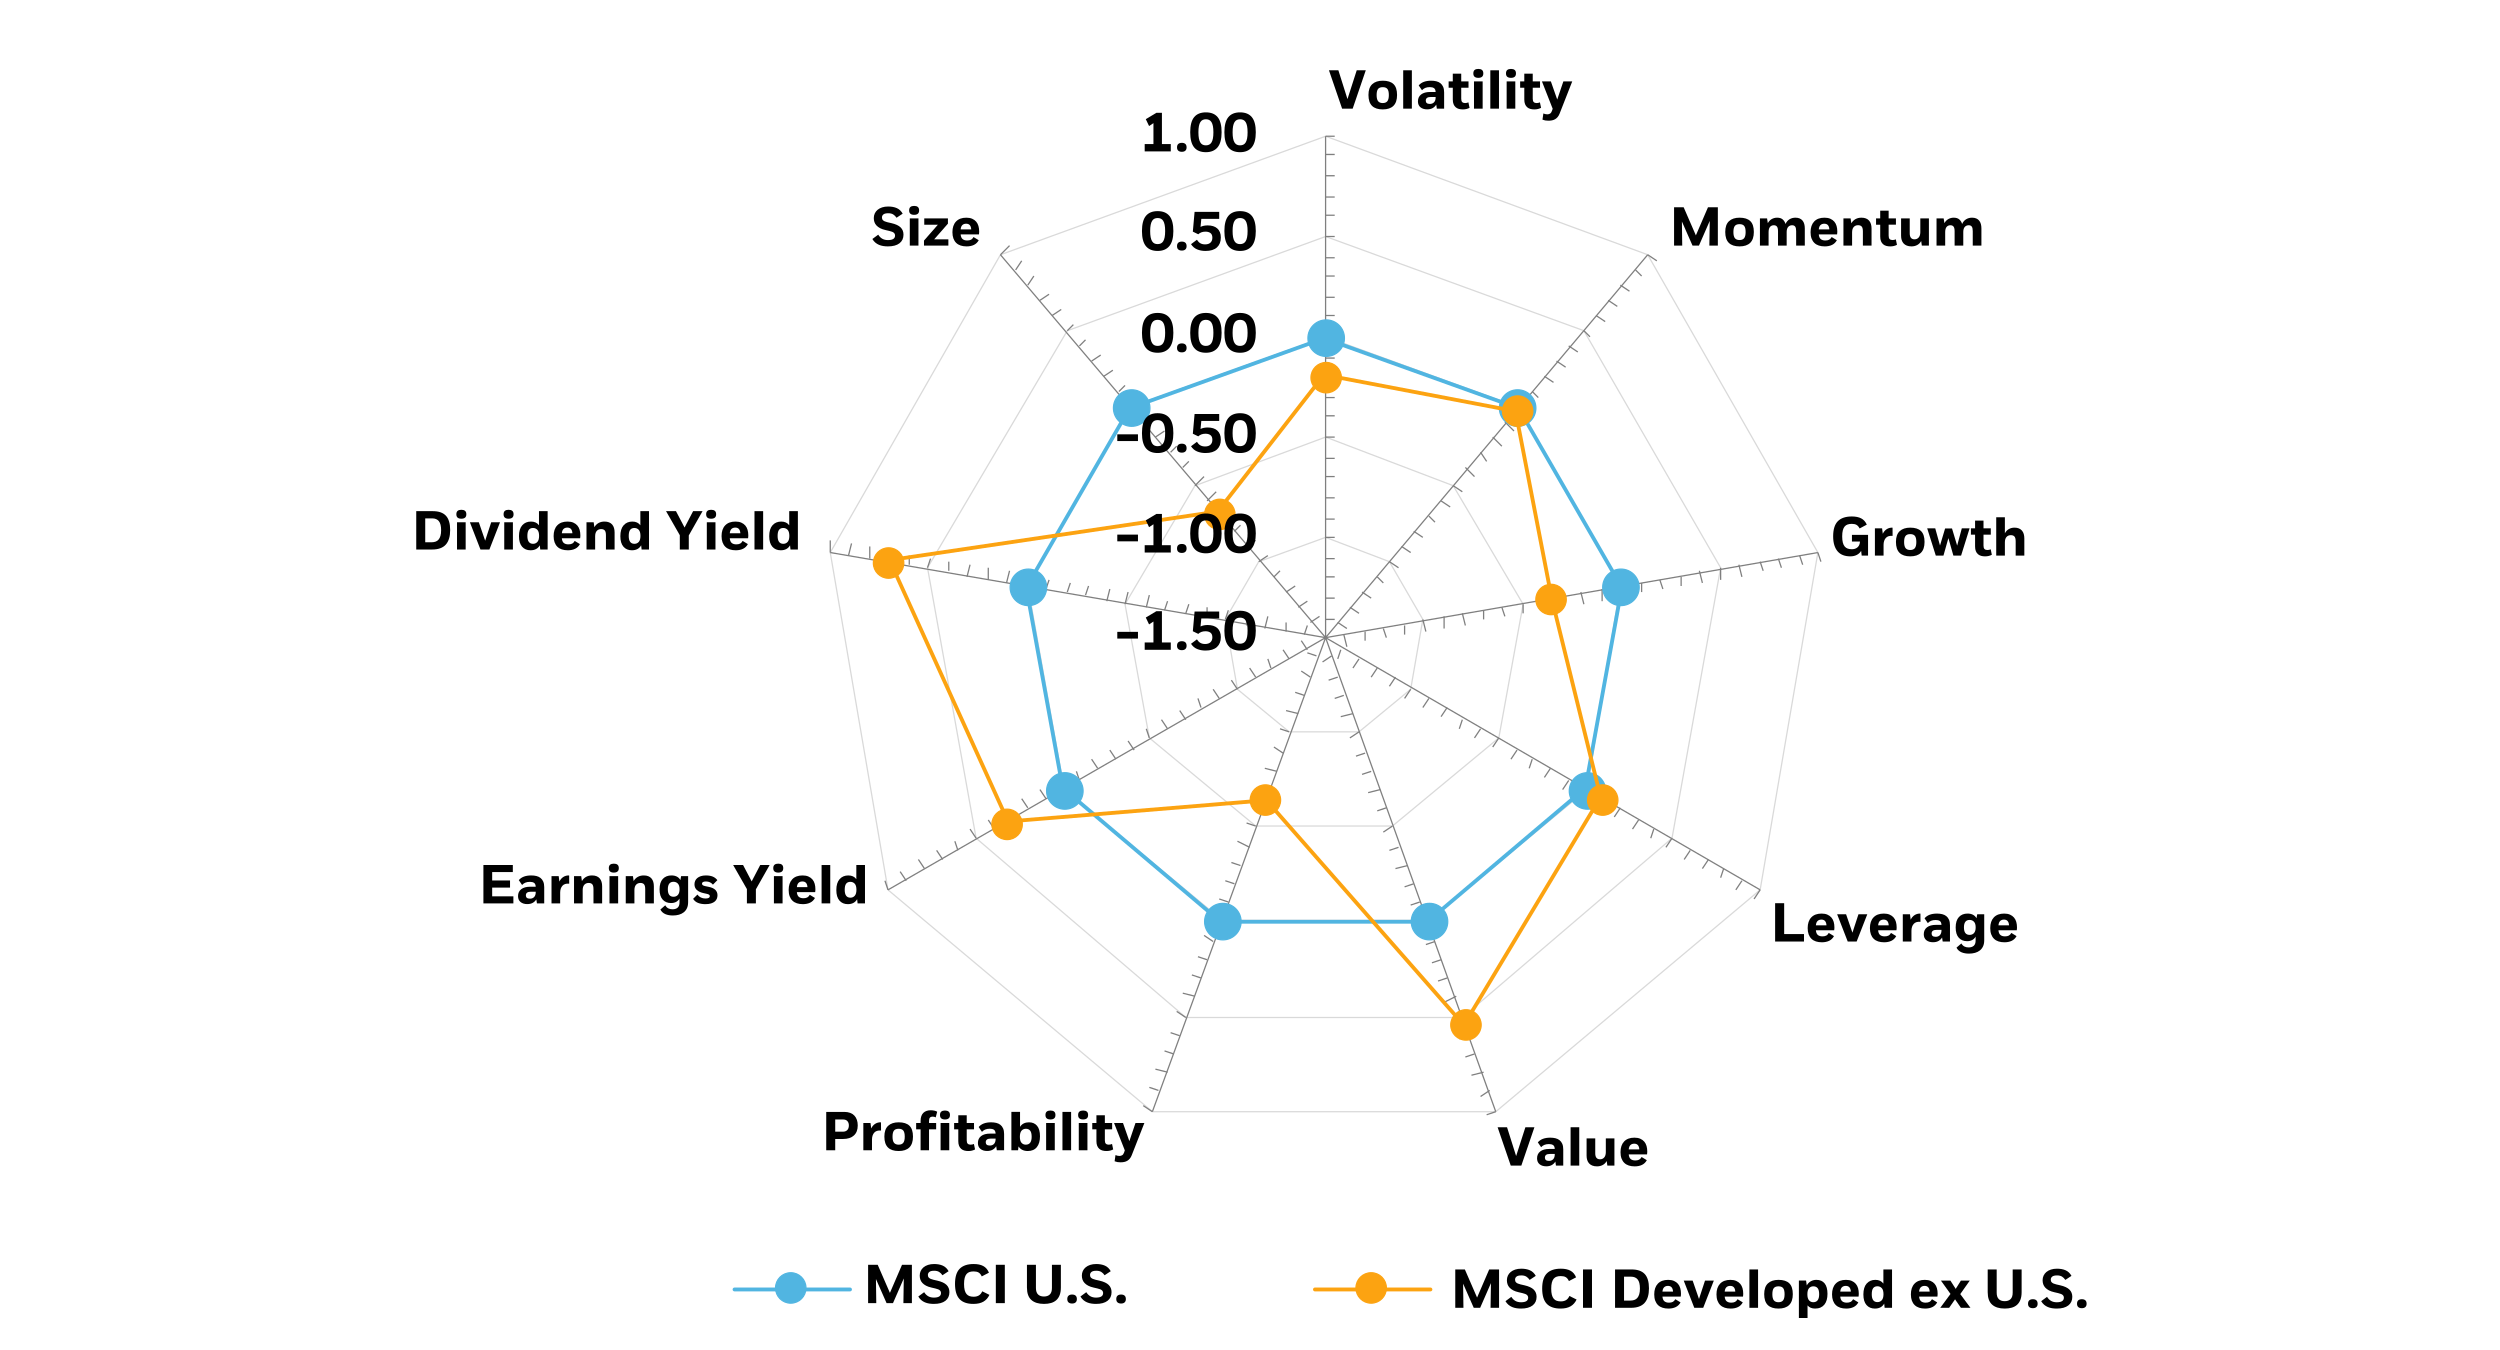 <?xml version="1.0" encoding="UTF-8"?>
<svg id="Info-Rules" xmlns="http://www.w3.org/2000/svg" xmlns:xlink="http://www.w3.org/1999/xlink" viewBox="0 0 1460 788.323">
  <defs>
    <clipPath id="clippath">
      <rect x="479.546" y="76.009" width="589.192" height="592.742" style="fill: none;"/>
    </clipPath>
    <clipPath id="clippath-1">
      <rect x="479.546" y="76.009" width="589.192" height="592.742" style="fill: none;"/>
    </clipPath>
  </defs>
  <path d="M584.252,148.771l189.89-69.212M484.87,322.689l99.382-173.918M518.589,519.678l-33.719-196.989M672.985,649.229l-154.397-129.551M873.524,649.229h-200.538M1027.921,519.678l-154.397,129.551M1061.64,322.689l-33.719,196.989M962.258,148.771l99.382,173.918M774.142,79.558l188.116,69.212M623.295,193.137l150.847-55.015M541.659,331.562l81.635-138.425M570.054,489.508l-28.395-157.946M692.507,594.214l-122.453-104.706M854.002,594.214h-161.496M976.455,489.508l-122.453,104.706M1004.85,331.562l-28.395,157.946M924.989,193.137l79.86,138.425M774.142,138.123l150.847,55.015M660.563,237.504l113.579-40.818M600.224,342.21l60.339-104.706M621.52,461.114l-21.296-118.903M713.803,537.425l-92.283-76.311M834.481,537.425h-120.678M926.764,461.114l-92.283,76.311M946.286,342.21l-19.521,118.903M885.947,237.504l60.339,104.706M774.142,196.687l111.805,40.818M697.831,283.646l76.311-28.395M657.013,352.858l40.818-69.212M671.211,430.944l-14.197-78.086M733.324,482.41l-62.114-51.466M813.185,482.41h-79.86M875.299,430.944l-62.114,51.466M889.496,352.858l-14.197,78.086M848.678,283.646l40.818,69.212M774.142,255.251l74.536,28.395M735.099,328.013l39.043-14.197M715.578,361.732l19.521-33.719M722.676,402.549l-7.099-40.818M752.846,427.395l-30.169-24.845M793.663,427.395h-40.818M823.833,402.549l-30.169,24.845M830.932,361.732l-7.099,40.818M811.41,328.013l19.521,33.719M774.142,313.815l37.268,14.197" style="fill: none; stroke: #d9d9d9; stroke-linejoin: round; stroke-width: .75px;"/>
  <path d="M774.142,372.38V79.558M774.142,372.38l-189.89-223.609M774.142,372.38l-289.272-49.691M774.142,372.38l-255.553,147.298M774.142,372.38l-101.157,276.849M774.142,372.38l99.382,276.849M774.142,372.38l253.779,147.298M774.142,372.38l287.498-49.691M774.142,372.38l188.116-223.609M774.142,372.38V79.558" style="fill: none; stroke: #7f7f7f; stroke-linejoin: round; stroke-width: .75px;"/>
  <path d="M584.252,148.771l5.324-5.324M484.87,322.689v-7.099M518.589,519.678l-1.775-5.324M672.985,649.229l-5.324-3.549M873.524,649.229l-5.324,1.775M1027.921,519.678l-3.549,5.324M1061.64,322.689l1.775,5.324M962.258,148.771l5.324,3.549M774.142,79.558h5.324M593.125,157.644l3.549-5.324M495.518,324.463l1.775-7.099M529.237,514.354l-3.549-5.324M676.535,636.806l-5.324-1.775M869.974,636.806l-5.324,3.549M1017.273,514.354l-3.549,5.324M1050.991,324.463l1.775,5.324M955.159,157.644l3.549,3.549M774.142,90.206h5.324M600.224,166.517l3.549-5.324M507.941,326.238v-7.099M539.885,507.255l-3.549-5.324M681.859,626.158l-7.099-1.775M866.425,626.158l-7.099,1.775M1006.625,507.255l-1.775,5.324M1038.569,326.238l1.775,5.324M946.286,166.517l5.324,3.549M774.142,102.629h5.324M607.322,175.391l5.324-3.549M518.589,328.013l1.775-5.324M550.533,501.931l-3.549-5.324M685.408,615.51l-5.324-1.775M861.101,615.51l-5.324,1.775M997.751,501.931l-3.549,5.324M1027.921,328.013l1.775,5.324M939.187,175.391l5.324,3.549M774.142,115.052h5.324M614.421,184.264l5.324-3.549M531.011,329.788v-5.324M559.406,496.607l-1.775-5.324M688.958,604.862l-5.324-1.775M857.552,604.862l-5.324,1.775M987.103,496.607l-3.549,5.324M1015.498,329.788l1.775,7.099M932.088,184.264l5.324,3.549M774.142,125.7h5.324M623.295,193.137l3.549-3.549M541.659,331.562l1.775-5.324M570.054,489.508l-3.549-5.324M692.507,594.214l-5.324-3.549M854.002,594.214l-5.324,1.775M976.455,489.508l-3.549,5.324M1004.85,331.562v7.099M924.989,193.137l3.549,3.549M774.142,138.123h5.324M630.393,202.011l3.549-3.549M554.082,333.337v-5.324M580.702,484.184l-3.549-5.324M697.831,581.792l-7.099-1.775M850.453,581.792l-7.099,3.549M965.807,484.184l-1.775,5.324M992.427,333.337l1.775,7.099M916.116,202.011l5.324,3.549M774.142,150.545h5.324M637.492,210.884l5.324-3.549M564.73,336.886l1.775-7.099M589.576,478.86l-1.775-5.324M701.38,571.143l-5.324-1.775M845.129,571.143l-5.324,1.775M956.934,478.86l-3.549,5.324M981.779,336.886v5.324M909.017,210.884l5.324,3.549M774.142,161.193h5.324M644.591,219.758l5.324-3.549M577.153,338.661v-7.099M600.224,471.762l-3.549-5.324M704.93,560.495l-5.324-1.775M841.58,560.495l-5.324,1.775M946.286,471.762l-3.549,5.324M969.356,338.661l1.775,5.324M901.919,219.758l5.324,3.549M774.142,173.616h5.324M653.464,228.631l3.549-3.549M587.801,340.436l1.775-7.099M610.872,466.438l-3.549-5.324M708.479,549.847l-5.324-3.549M838.03,549.847l-5.324,1.775M935.638,466.438l-1.775,5.324M958.708,340.436v5.324M894.82,228.631l3.549,3.549M774.142,184.264h5.324M660.563,237.504l3.549-3.549M600.224,342.21v-5.324M621.52,461.114l-3.549-5.324M713.803,537.425l-7.099-1.775M834.481,537.425l-7.099,3.549M926.764,461.114l-3.549,5.324M946.286,342.21l1.775,5.324M885.947,237.504l5.324,3.549M774.142,196.687h5.324M667.661,246.378l5.324-3.549M610.872,343.985l1.775-5.324M630.393,455.79l-1.775-5.324M717.352,526.777l-5.324-1.775M829.157,526.777l-5.324,1.775M916.116,455.79l-3.549,5.324M935.638,343.985v7.099M878.848,246.378l5.324,5.324M774.142,209.11h5.324M674.76,255.251l5.324-3.549M623.295,345.76l1.775-5.324M641.041,448.691l-3.549-5.324M720.902,516.129l-5.324-1.775M825.608,516.129l-5.324,1.775M905.468,448.691l-3.549,5.324M923.215,345.76l1.775,7.099M871.749,255.251l5.324,5.324M774.142,219.758h5.324M683.634,264.125l3.549-3.549M633.943,347.534l1.775-5.324M651.689,443.367l-3.549-5.324M724.451,505.48l-5.324-1.775M822.058,505.48l-7.099,1.775M894.82,443.367l-1.775,5.324M912.567,347.534v7.099M864.65,264.125l3.549,5.324M774.142,232.18h5.324M690.732,272.998l3.549-3.549M646.365,351.084l1.775-7.099M662.337,438.043l-3.549-5.324M729.775,494.832l-7.099-3.549M816.734,494.832l-5.324,1.775M885.947,438.043l-3.549,5.324M900.144,351.084l1.775,5.324M855.777,272.998l5.324,5.324M774.142,242.828h5.324M697.831,283.646l5.324-5.324M657.013,352.858l1.775-7.099M671.211,430.944l-1.775-5.324M733.324,482.41l-5.324-1.775M813.185,482.41l-5.324,3.549M875.299,430.944l-3.549,5.324M889.496,352.858v5.324M848.678,283.646l5.324,3.549M774.142,255.251h5.324M704.93,292.519l5.324-5.324M669.436,354.633l1.775-7.099M681.859,425.62l-3.549-5.324M736.874,471.762l-5.324-1.775M809.636,471.762l-5.324,1.775M864.65,425.62l-3.549,5.324M877.073,354.633l1.775,5.324M841.58,292.519l5.324,3.549M774.142,267.674h5.324M713.803,301.393l3.549-5.324M680.084,356.408l1.775-5.324M692.507,420.296l-3.549-5.324M740.423,461.114l-5.324-1.775M806.086,461.114l-7.099,1.775M854.002,420.296l-1.775,5.324M866.425,356.408v5.324M834.481,301.393l3.549,3.549M774.142,278.322h5.324M720.902,310.266l3.549-3.549M692.507,358.182l1.775-5.324M701.38,413.197l-1.775-5.324M745.747,450.465l-7.099-1.775M800.762,450.465l-5.324,1.775M845.129,413.197l-3.549,5.324M854.002,358.182l1.775,7.099M825.608,310.266l5.324,3.549M774.142,290.745h5.324M728,319.139l5.324-3.549M704.93,359.957v-5.324M712.028,407.873l-3.549-5.324M749.297,439.817l-5.324-3.549M797.213,439.817l-5.324,1.775M834.481,407.873l-3.549,5.324M843.354,359.957v7.099M818.509,319.139l5.324,3.549M774.142,303.167h5.324M735.099,328.013l5.324-3.549M715.578,361.732l1.775-5.324M722.676,402.549l-3.549-5.324M752.846,427.395l-5.324-1.775M793.663,427.395l-5.324,3.549M823.833,402.549l-3.549,5.324M830.932,361.732l1.775,7.099M811.41,328.013l5.324,3.549M774.142,313.815h5.324M743.973,336.886l3.549-3.549M728,365.281v-7.099M733.324,395.451l-3.549-5.324M758.17,416.747l-7.099-1.775M790.114,416.747l-7.099,1.775M814.96,395.451l-3.549,5.324M820.284,365.281v5.324M804.311,336.886l3.549,3.549M774.142,326.238h5.324M751.071,345.76l5.324-3.549M738.648,367.056l1.775-7.099M742.198,390.127l-1.775-5.324M761.719,406.099l-5.324-1.775M784.79,406.099l-5.324,1.775M804.311,390.127l-3.549,5.324M807.861,367.056l1.775,5.324M795.438,345.76l5.324,3.549M774.142,336.886h5.324M758.17,354.633l5.324-3.549M751.071,368.83v-5.324M752.846,384.802l-3.549-5.324M765.269,395.451l-5.324-3.549M781.241,395.451l-5.324,1.775M793.663,384.802l-3.549,5.324M797.213,368.83v5.324M788.339,354.633l5.324,3.549M774.142,349.309h5.324M765.269,363.506l5.324-3.549M761.719,370.605l1.775-5.324M763.494,379.478l-3.549-5.324M768.818,383.028l-5.324-1.775M777.691,383.028l-5.324,3.549M783.015,379.478l-1.775,5.324M784.79,370.605l1.775,7.099M781.241,363.506l5.324,3.549M774.142,361.732h5.324" style="fill: none; stroke: #7f7f7f; stroke-linejoin: round; stroke-width: .75px;"/>
  <g style="clip-path: url(#clippath);">
    <polyline points="659.675 238.392 773.255 197.574 886.834 238.392 947.173 343.098 925.877 460.226 833.594 538.312 712.916 538.312 620.633 460.226 599.336 343.098 659.675 238.392" style="fill: none; stroke: #51b5e1; stroke-linecap: round; stroke-linejoin: round; stroke-width: 2.25px;"/>
  </g>
  <circle cx="774.488" cy="197.484" r="10.648" style="fill: #51b5e1;"/>
  <circle cx="774.488" cy="197.484" r="10.648" style="fill: none; stroke: #51b5e1; stroke-linejoin: round; stroke-width: .75px;"/>
  <circle cx="886.292" cy="238.302" r="10.648" style="fill: #51b5e1;"/>
  <circle cx="886.292" cy="238.302" r="10.648" style="fill: none; stroke: #51b5e1; stroke-linejoin: round; stroke-width: .75px;"/>
  <circle cx="946.631" cy="343.008" r="10.648" style="fill: #51b5e1;"/>
  <circle cx="946.631" cy="343.008" r="10.648" style="fill: none; stroke: #51b5e1; stroke-linejoin: round; stroke-width: .75px;"/>
  <circle cx="927.11" cy="461.911" r="10.648" style="fill: #51b5e1;"/>
  <circle cx="927.11" cy="461.911" r="10.648" style="fill: none; stroke: #51b5e1; stroke-linejoin: round; stroke-width: .75px;"/>
  <circle cx="834.827" cy="538.222" r="10.648" style="fill: #51b5e1;"/>
  <circle cx="834.827" cy="538.222" r="10.648" style="fill: none; stroke: #51b5e1; stroke-linejoin: round; stroke-width: .75px;"/>
  <circle cx="714.149" cy="538.222" r="10.648" style="fill: #51b5e1;"/>
  <circle cx="714.149" cy="538.222" r="10.648" style="fill: none; stroke: #51b5e1; stroke-linejoin: round; stroke-width: .75px;"/>
  <circle cx="621.866" cy="461.911" r="10.648" style="fill: #51b5e1;"/>
  <circle cx="621.866" cy="461.911" r="10.648" style="fill: none; stroke: #51b5e1; stroke-linejoin: round; stroke-width: .75px;"/>
  <circle cx="600.569" cy="343.008" r="10.648" style="fill: #51b5e1;"/>
  <circle cx="600.569" cy="343.008" r="10.648" style="fill: none; stroke: #51b5e1; stroke-linejoin: round; stroke-width: .75px;"/>
  <circle cx="660.908" cy="238.302" r="10.648" style="fill: #51b5e1;"/>
  <circle cx="660.908" cy="238.302" r="10.648" style="fill: none; stroke: #51b5e1; stroke-linejoin: round; stroke-width: .75px;"/>
  <g style="clip-path: url(#clippath-1);">
    <polyline points="711.141 298.731 773.255 218.87 885.059 240.166 906.355 350.196 934.75 465.55 854.89 598.651 739.536 467.325 588.688 479.748 519.476 327.126 711.141 298.731" style="fill: none; stroke: #fca311; stroke-linecap: round; stroke-linejoin: round; stroke-width: 2.25px;"/>
  </g>
  <circle cx="774.488" cy="220.555" r="8.873" style="fill: #fca311;"/>
  <circle cx="774.488" cy="220.555" r="8.873" style="fill: none; stroke: #fca311; stroke-linejoin: round; stroke-width: .75px;"/>
  <circle cx="886.292" cy="240.077" r="8.873" style="fill: #fca311;"/>
  <circle cx="886.292" cy="240.077" r="8.873" style="fill: none; stroke: #fca311; stroke-linejoin: round; stroke-width: .75px;"/>
  <circle cx="905.814" cy="350.107" r="8.873" style="fill: #fca311;"/>
  <circle cx="905.814" cy="350.107" r="8.873" style="fill: none; stroke: #fca311; stroke-linejoin: round; stroke-width: .75px;"/>
  <circle cx="935.983" cy="467.235" r="8.873" style="fill: #fca311;"/>
  <circle cx="935.983" cy="467.235" r="8.873" style="fill: none; stroke: #fca311; stroke-linejoin: round; stroke-width: .75px;"/>
  <circle cx="856.123" cy="598.561" r="8.873" style="fill: #fca311;"/>
  <circle cx="856.123" cy="598.561" r="8.873" style="fill: none; stroke: #fca311; stroke-linejoin: round; stroke-width: .75px;"/>
  <circle cx="738.994" cy="467.235" r="8.873" style="fill: #fca311;"/>
  <circle cx="738.994" cy="467.235" r="8.873" style="fill: none; stroke: #fca311; stroke-linejoin: round; stroke-width: .75px;"/>
  <circle cx="588.147" cy="481.433" r="8.873" style="fill: #fca311;"/>
  <circle cx="588.147" cy="481.433" r="8.873" style="fill: none; stroke: #fca311; stroke-linejoin: round; stroke-width: .75px;"/>
  <circle cx="518.934" cy="328.81" r="8.873" style="fill: #fca311;"/>
  <circle cx="518.934" cy="328.81" r="8.873" style="fill: none; stroke: #fca311; stroke-linejoin: round; stroke-width: .75px;"/>
  <circle cx="712.374" cy="300.416" r="8.873" style="fill: #fca311;"/>
  <circle cx="712.374" cy="300.416" r="8.873" style="fill: none; stroke: #fca311; stroke-linejoin: round; stroke-width: .75px;"/>
  <line x1="428.968" y1="753.048" x2="496.405" y2="753.048" style="fill: none; stroke: #51b5e1; stroke-linecap: round; stroke-linejoin: round; stroke-width: 2.25px;"/>
  <circle cx="461.799" cy="752.16" r="8.873" style="fill: #51b5e1;"/>
  <circle cx="461.799" cy="752.16" r="8.873" style="fill: none; stroke: #51b5e1; stroke-linejoin: round; stroke-width: .75px;"/>
  <line x1="767.931" y1="753.048" x2="835.368" y2="753.048" style="fill: none; stroke: #fca311; stroke-linecap: round; stroke-linejoin: round; stroke-width: 2.25px;"/>
  <circle cx="800.762" cy="752.16" r="8.873" style="fill: #fca311;"/>
  <circle cx="800.762" cy="752.16" r="8.873" style="fill: none; stroke: #fca311; stroke-linejoin: round; stroke-width: .75px;"/>
  <g>
    <path d="M482.522,649.35h10.528c1.301,0,2.448.188,3.44.561.992.373,1.813.907,2.464,1.6.65.693,1.141,1.525,1.472,2.496.331.971.496,2.054.496,3.248,0,2.561-.752,4.518-2.256,5.872-1.504,1.355-3.579,2.032-6.224,2.032h-4.672v6.592h-5.248v-22.4ZM487.77,653.766v7.137h4.48c1.088,0,1.941-.314,2.56-.944.618-.629.928-1.552.928-2.768,0-.96-.277-1.771-.832-2.433-.555-.661-1.451-.992-2.688-.992h-4.448Z"/>
    <path d="M504.186,655.846h4.192l.416,3.168c.555-1.173,1.323-2.074,2.304-2.704.981-.629,2.112-.922,3.392-.88l.032,4.801c-1.771-.149-3.088.256-3.952,1.216-.864.96-1.307,2.293-1.328,4v6.304h-5.056v-15.904Z"/>
    <path d="M516.474,663.783c0-2.858.736-4.965,2.208-6.32,1.472-1.354,3.52-2.032,6.144-2.032,2.816,0,4.912.667,6.288,2,1.376,1.334,2.064,3.451,2.064,6.353,0,2.815-.704,4.923-2.112,6.319-1.408,1.397-3.488,2.097-6.24,2.097-2.773,0-4.859-.688-6.256-2.064-1.397-1.376-2.096-3.493-2.096-6.352ZM528.377,663.815c0-1.664-.277-2.849-.832-3.553-.555-.704-1.461-1.056-2.72-1.056-1.28,0-2.197.352-2.752,1.056s-.832,1.889-.832,3.553.288,2.858.864,3.584c.576.725,1.482,1.088,2.72,1.088,1.216,0,2.112-.363,2.688-1.088.576-.726.864-1.921.864-3.584Z"/>
    <path d="M537.625,659.527h-2.592v-3.681h2.592v-1.216c0-1.088.144-2.026.432-2.815s.693-1.435,1.216-1.937c.522-.501,1.146-.874,1.872-1.12.725-.245,1.536-.368,2.432-.368.618,0,1.285.07,2,.208.714.14,1.296.357,1.744.656l-.864,3.296c-.512-.298-1.12-.448-1.824-.448-.683,0-1.2.198-1.552.593s-.528,1.071-.528,2.031v1.12h4.16v3.681h-4.16v12.224h-4.928v-12.224ZM548.953,651.174c0-.917.25-1.584.752-2,.501-.416,1.221-.624,2.16-.624.917,0,1.632.208,2.144.624.512.416.768,1.083.768,2,0,.896-.256,1.552-.768,1.968-.512.416-1.227.624-2.144.624-.939,0-1.659-.208-2.16-.624-.501-.416-.752-1.071-.752-1.968ZM554.361,655.846v15.904h-5.056v-15.904h5.056Z"/>
    <path d="M559.641,655.846v-4.512h4.928v4.512h4.256v3.681h-4.256v6.432c0,.939.197,1.595.592,1.968.395.374.944.561,1.648.561.725,0,1.376-.139,1.952-.416l.672,3.199c-1.152.619-2.464.929-3.936.929-.832,0-1.6-.097-2.304-.288-.704-.192-1.323-.518-1.856-.977-.534-.458-.95-1.056-1.248-1.792-.299-.735-.448-1.647-.448-2.735v-6.88h-2.432v-3.681h2.432Z"/>
    <path d="M581.785,669.382c-.512.875-1.206,1.558-2.08,2.048-.875.491-1.952.736-3.232.736-1.6,0-2.896-.4-3.888-1.2-.992-.8-1.488-1.957-1.488-3.472,0-1.729.624-3.072,1.872-4.032s3.002-1.439,5.264-1.439h3.2c-.064-1.131-.395-1.889-.992-2.272s-1.397-.576-2.4-.576c-1.067,0-1.968.16-2.704.48-.736.319-1.36.768-1.872,1.344l-1.92-2.816c1.536-1.834,3.957-2.752,7.264-2.752,1.088,0,2.096.112,3.024.336.928.225,1.728.604,2.4,1.137.672.533,1.2,1.237,1.584,2.111.384.875.576,1.952.576,3.232v9.504h-4.256l-.352-2.368ZM578.041,668.998c1.045,0,1.872-.325,2.48-.976.608-.651.912-1.584.912-2.801v-.288h-2.688c-1.067,0-1.846.177-2.336.528-.491.353-.736.901-.736,1.648,0,.597.192,1.062.576,1.392.384.331.981.496,1.792.496Z"/>
    <path d="M595.705,658.086c.576-.917,1.306-1.589,2.192-2.016.885-.427,1.893-.641,3.024-.641,2.005,0,3.579.678,4.72,2.032,1.141,1.355,1.712,3.397,1.712,6.128,0,2.667-.603,4.769-1.808,6.304-1.206,1.536-2.981,2.305-5.328,2.305-1.216,0-2.277-.225-3.184-.672-.907-.448-1.637-1.12-2.192-2.017l-.288,2.24h-3.904v-22.4h5.056v8.736ZM595.608,663.911c0,1.6.32,2.763.96,3.488.64.725,1.472,1.088,2.496,1.088,2.283,0,3.424-1.536,3.424-4.608,0-1.664-.293-2.858-.88-3.584-.587-.725-1.414-1.088-2.48-1.088-1.045,0-1.894.368-2.544,1.104-.651.736-.976,1.937-.976,3.601Z"/>
    <path d="M610.552,651.174c0-.917.25-1.584.752-2,.501-.416,1.221-.624,2.16-.624s1.658.208,2.16.624c.501.416.752,1.083.752,2,0,.896-.251,1.552-.752,1.968-.502.416-1.222.624-2.16.624s-1.659-.208-2.16-.624c-.501-.416-.752-1.071-.752-1.968ZM615.992,655.846v15.904h-5.056v-15.904h5.056Z"/>
    <path d="M625.528,671.75h-5.056v-22.4h5.056v22.4Z"/>
    <path d="M629.624,651.174c0-.917.25-1.584.752-2,.501-.416,1.221-.624,2.16-.624s1.658.208,2.16.624c.501.416.752,1.083.752,2,0,.896-.251,1.552-.752,1.968-.502.416-1.222.624-2.16.624s-1.659-.208-2.16-.624c-.501-.416-.752-1.071-.752-1.968ZM635.063,655.846v15.904h-5.056v-15.904h5.056Z"/>
    <path d="M640.311,655.846v-4.512h4.928v4.512h4.256v3.681h-4.256v6.432c0,.939.197,1.595.592,1.968.395.374.944.561,1.648.561.725,0,1.376-.139,1.952-.416l.672,3.199c-1.152.619-2.464.929-3.936.929-.832,0-1.6-.097-2.304-.288-.704-.192-1.323-.518-1.856-.977-.534-.458-.95-1.056-1.248-1.792-.299-.735-.448-1.647-.448-2.735v-6.88h-2.432v-3.681h2.432Z"/>
    <path d="M656.887,671.815l-6.272-15.969h5.216l3.712,10.593,3.584-10.593h5.184l-7.392,18.849c-.32.789-.699,1.444-1.136,1.968-.438.522-.934.944-1.488,1.264-.555.32-1.163.544-1.824.672-.662.128-1.366.192-2.112.192-.683,0-1.285-.048-1.808-.144-.523-.097-1.062-.252-1.616-.465l.512-3.615c.811.341,1.578.512,2.304.512.555,0,1.077-.139,1.568-.416s.875-.812,1.152-1.601l.416-1.247Z"/>
  </g>
  <g>
    <path d="M511.551,746.954l.192,14.08h-4.768v-22.4h5.6l7.136,16.416,7.072-16.416h5.76v22.4h-4.96l.224-14.432-6.304,14.432h-3.744l-6.208-14.08Z"/>
    <path d="M550.398,744.746c-.533-.811-1.173-1.45-1.92-1.92-.747-.469-1.717-.704-2.912-.704-1.323,0-2.267.229-2.832.688-.565.459-.848,1.051-.848,1.775,0,.299.042.587.128.864.085.277.25.533.496.768.245.235.576.448.992.641.416.191.944.362,1.584.512l2.24.512c2.539.576,4.362,1.419,5.472,2.528s1.664,2.507,1.664,4.192c0,2.176-.784,3.866-2.352,5.071-1.568,1.206-3.813,1.809-6.736,1.809-.939,0-1.851-.069-2.736-.208-.886-.14-1.718-.373-2.496-.704-.779-.331-1.494-.773-2.144-1.328-.651-.555-1.222-1.248-1.712-2.08l3.424-2.528c.64,1.046,1.424,1.835,2.352,2.368.928.534,2.032.8,3.312.8,2.773,0,4.16-.885,4.16-2.655,0-.641-.229-1.173-.688-1.601-.459-.426-1.339-.789-2.64-1.088l-2.208-.512c-1.259-.277-2.32-.646-3.184-1.104-.864-.458-1.573-.986-2.128-1.584-.555-.597-.955-1.258-1.2-1.983s-.368-1.504-.368-2.336c0-.96.187-1.851.56-2.672.373-.821.922-1.536,1.648-2.145.725-.607,1.61-1.082,2.656-1.424,1.045-.341,2.229-.512,3.552-.512,1.941,0,3.621.314,5.04.943,1.418.63,2.554,1.712,3.408,3.248l-3.584,2.368Z"/>
    <path d="M568.479,761.483c-3.648,0-6.352-.944-8.112-2.832-1.76-1.889-2.64-4.837-2.64-8.849,0-4.074.912-7.028,2.736-8.863,1.824-1.835,4.549-2.752,8.176-2.752,2.261,0,4.123.389,5.584,1.168,1.461.778,2.565,2.074,3.312,3.888l-4.192,2.176c-.512-1.108-1.131-1.872-1.856-2.288-.726-.416-1.686-.624-2.88-.624-.896,0-1.691.112-2.384.336-.693.225-1.28.619-1.76,1.185s-.843,1.323-1.088,2.271c-.246.95-.368,2.14-.368,3.568s.123,2.619.368,3.568c.245.949.608,1.712,1.088,2.288.48.575,1.072.981,1.776,1.216s1.504.352,2.4.352c1.152,0,2.144-.24,2.976-.72.832-.48,1.504-1.296,2.016-2.448l4.192,2.08c-.811,1.75-1.974,3.067-3.488,3.952-1.515.885-3.467,1.328-5.856,1.328Z"/>
    <path d="M581.566,738.634h5.248v22.4h-5.248v-22.4Z"/>
    <path d="M614.333,738.634h5.216v13.28c0,1.686-.224,3.131-.672,4.336-.448,1.206-1.093,2.197-1.936,2.977-.843.778-1.877,1.349-3.104,1.712-1.227.362-2.608.544-4.144.544-3.2,0-5.659-.769-7.376-2.305-1.717-1.535-2.576-3.957-2.576-7.264v-13.28h5.248v13.568c0,1.707.41,2.96,1.232,3.76.821.8,1.968,1.2,3.44,1.2s2.619-.4,3.44-1.2c.821-.8,1.232-2.053,1.232-3.76v-13.568Z"/>
    <path d="M623.293,758.666c0-.896.245-1.562.736-2,.491-.437,1.184-.656,2.08-.656s1.584.22,2.064.656c.48.438.72,1.104.72,2,0,.832-.24,1.472-.72,1.92s-1.168.672-2.064.672-1.589-.219-2.08-.655c-.491-.438-.736-1.083-.736-1.937Z"/>
    <path d="M645.085,744.746c-.533-.811-1.173-1.45-1.92-1.92-.747-.469-1.717-.704-2.912-.704-1.323,0-2.267.229-2.832.688-.565.459-.848,1.051-.848,1.775,0,.299.042.587.128.864.085.277.25.533.496.768.245.235.576.448.992.641.416.191.944.362,1.584.512l2.24.512c2.539.576,4.362,1.419,5.472,2.528s1.664,2.507,1.664,4.192c0,2.176-.784,3.866-2.352,5.071-1.568,1.206-3.813,1.809-6.736,1.809-.939,0-1.851-.069-2.736-.208-.886-.14-1.718-.373-2.496-.704-.779-.331-1.494-.773-2.144-1.328-.651-.555-1.222-1.248-1.712-2.08l3.424-2.528c.64,1.046,1.424,1.835,2.352,2.368.928.534,2.032.8,3.312.8,2.773,0,4.16-.885,4.16-2.655,0-.641-.229-1.173-.688-1.601-.459-.426-1.339-.789-2.64-1.088l-2.208-.512c-1.259-.277-2.32-.646-3.184-1.104-.864-.458-1.573-.986-2.128-1.584-.555-.597-.955-1.258-1.2-1.983s-.368-1.504-.368-2.336c0-.96.187-1.851.56-2.672.373-.821.922-1.536,1.648-2.145.725-.607,1.61-1.082,2.656-1.424,1.045-.341,2.229-.512,3.552-.512,1.941,0,3.621.314,5.04.943,1.418.63,2.554,1.712,3.408,3.248l-3.584,2.368Z"/>
    <path d="M651.901,758.666c0-.896.245-1.562.736-2,.491-.437,1.184-.656,2.08-.656s1.584.22,2.064.656c.48.438.72,1.104.72,2,0,.832-.24,1.472-.72,1.92s-1.168.672-2.064.672-1.589-.219-2.08-.655c-.491-.438-.736-1.083-.736-1.937Z"/>
  </g>
  <g>
    <path d="M854.455,749.678l.192,14.08h-4.768v-22.4h5.6l7.136,16.416,7.072-16.416h5.76v22.4h-4.96l.225-14.432-6.305,14.432h-3.744l-6.208-14.08Z"/>
    <path d="M893.303,747.47c-.533-.811-1.173-1.45-1.92-1.92-.747-.469-1.717-.704-2.912-.704-1.322,0-2.267.229-2.832.688s-.848,1.051-.848,1.775c0,.299.043.587.128.864s.251.533.496.768c.245.235.576.448.992.641.416.191.944.362,1.584.512l2.24.512c2.538.576,4.362,1.419,5.472,2.528s1.664,2.507,1.664,4.192c0,2.176-.784,3.866-2.353,5.071-1.567,1.206-3.813,1.809-6.735,1.809-.939,0-1.852-.069-2.736-.208-.886-.14-1.718-.373-2.496-.704s-1.493-.773-2.144-1.328c-.651-.555-1.222-1.248-1.712-2.08l3.424-2.528c.64,1.046,1.424,1.835,2.352,2.368.929.534,2.032.8,3.312.8,2.772,0,4.16-.885,4.16-2.655,0-.641-.229-1.173-.688-1.601-.459-.426-1.339-.789-2.64-1.088l-2.208-.512c-1.259-.277-2.32-.646-3.185-1.104-.863-.458-1.573-.986-2.128-1.584-.555-.597-.955-1.258-1.2-1.983s-.367-1.504-.367-2.336c0-.96.187-1.851.56-2.672s.923-1.536,1.648-2.145c.725-.607,1.61-1.082,2.655-1.424,1.045-.341,2.229-.512,3.553-.512,1.94,0,3.621.314,5.04.943,1.418.63,2.554,1.712,3.407,3.248l-3.584,2.368Z"/>
    <path d="M911.383,764.206c-3.647,0-6.352-.944-8.112-2.832-1.76-1.889-2.64-4.837-2.64-8.849,0-4.074.912-7.028,2.736-8.863,1.823-1.835,4.549-2.752,8.176-2.752,2.261,0,4.122.389,5.584,1.168,1.461.778,2.564,2.074,3.312,3.888l-4.191,2.176c-.512-1.108-1.131-1.872-1.856-2.288s-1.686-.624-2.88-.624c-.896,0-1.69.112-2.384.336-.693.225-1.28.619-1.76,1.185-.48.565-.844,1.323-1.088,2.271-.246.95-.368,2.14-.368,3.568s.122,2.619.368,3.568c.244.949.607,1.712,1.088,2.288.479.575,1.071.981,1.775,1.216s1.504.352,2.4.352c1.152,0,2.144-.24,2.976-.72.832-.48,1.504-1.296,2.017-2.448l4.191,2.08c-.811,1.75-1.974,3.067-3.487,3.952-1.516.885-3.468,1.328-5.856,1.328Z"/>
    <path d="M924.471,741.358h5.248v22.4h-5.248v-22.4Z"/>
    <path d="M943.19,741.358h9.632c3.477,0,6.042.892,7.696,2.673,1.652,1.781,2.479,4.57,2.479,8.367,0,3.776-.859,6.614-2.576,8.513s-4.368,2.848-7.952,2.848h-9.279v-22.4ZM952.086,759.535c.854,0,1.632-.117,2.336-.353.704-.234,1.296-.629,1.776-1.184.479-.555.853-1.28,1.12-2.176.267-.896.399-2.006.399-3.328,0-2.453-.442-4.219-1.328-5.296-.885-1.077-2.171-1.616-3.855-1.616h-4.096v13.952h3.647Z"/>
    <path d="M974.326,764.206c-1.259,0-2.4-.166-3.424-.496-1.024-.331-1.894-.843-2.608-1.536s-1.264-1.557-1.647-2.592c-.385-1.035-.576-2.256-.576-3.664,0-2.688.704-4.773,2.111-6.256,1.408-1.482,3.413-2.225,6.017-2.225,1.322,0,2.458.208,3.408.624.948.416,1.728.981,2.336,1.696.607.715,1.05,1.563,1.328,2.544.276.981.416,2.037.416,3.168,0,.277-.012.555-.032.832-.021.277-.054.576-.097.896h-10.688c.106,1.279.485,2.191,1.136,2.735s1.552.816,2.704.816c.875,0,1.605-.149,2.192-.448.586-.299,1.082-.821,1.487-1.568l3.04,1.856c-.661,1.237-1.595,2.149-2.8,2.736-1.205.586-2.64.88-4.304.88ZM974.103,750.958c-.939,0-1.686.267-2.24.8-.556.533-.886,1.376-.992,2.528h6.176c-.128-2.219-1.109-3.328-2.943-3.328Z"/>
    <path d="M988.502,747.854l3.712,10.752,3.52-10.752h5.152l-6.208,15.904h-5.216l-6.176-15.904h5.216Z"/>
    <path d="M1010.678,764.206c-1.259,0-2.4-.166-3.424-.496-1.024-.331-1.894-.843-2.608-1.536s-1.264-1.557-1.647-2.592c-.385-1.035-.576-2.256-.576-3.664,0-2.688.704-4.773,2.111-6.256,1.408-1.482,3.413-2.225,6.017-2.225,1.322,0,2.458.208,3.408.624.948.416,1.728.981,2.336,1.696.607.715,1.05,1.563,1.328,2.544.276.981.416,2.037.416,3.168,0,.277-.012.555-.032.832-.021.277-.054.576-.097.896h-10.688c.106,1.279.485,2.191,1.136,2.735s1.552.816,2.704.816c.875,0,1.605-.149,2.192-.448.586-.299,1.082-.821,1.487-1.568l3.04,1.856c-.661,1.237-1.595,2.149-2.8,2.736-1.205.586-2.64.88-4.304.88ZM1010.454,750.958c-.939,0-1.686.267-2.24.8-.556.533-.886,1.376-.992,2.528h6.176c-.128-2.219-1.109-3.328-2.943-3.328Z"/>
    <path d="M1026.709,763.758h-5.056v-22.4h5.056v22.4Z"/>
    <path d="M1030.293,755.79c0-2.858.736-4.965,2.208-6.32,1.472-1.354,3.52-2.032,6.144-2.032,2.816,0,4.912.667,6.288,2,1.376,1.334,2.064,3.451,2.064,6.353,0,2.815-.704,4.923-2.112,6.319-1.408,1.397-3.487,2.097-6.24,2.097-2.773,0-4.858-.688-6.256-2.064s-2.096-3.493-2.096-6.352ZM1042.197,755.823c0-1.664-.277-2.849-.832-3.553-.556-.704-1.462-1.056-2.721-1.056-1.279,0-2.197.352-2.752,1.056s-.832,1.889-.832,3.553.288,2.858.864,3.584c.576.725,1.482,1.088,2.72,1.088,1.217,0,2.112-.363,2.688-1.088.576-.726.864-1.921.864-3.584Z"/>
    <path d="M1054.74,747.854l.416,2.849c.576-1.066,1.354-1.877,2.336-2.433.981-.555,2.069-.832,3.265-.832,2.111,0,3.723.693,4.832,2.08,1.108,1.388,1.664,3.414,1.664,6.08,0,1.323-.149,2.512-.448,3.568-.299,1.056-.747,1.957-1.344,2.704-.598.747-1.35,1.322-2.257,1.728-.906.405-1.957.608-3.151.608-1.963,0-3.445-.619-4.448-1.856v7.36h-5.056v-21.856h4.191ZM1055.509,755.886c0,1.6.319,2.769.96,3.504.64.736,1.461,1.104,2.464,1.104,2.304,0,3.456-1.547,3.456-4.641,0-1.664-.294-2.853-.88-3.567-.587-.715-1.424-1.072-2.513-1.072-1.023,0-1.861.363-2.512,1.088-.65.726-.976,1.92-.976,3.584Z"/>
    <path d="M1078.164,764.206c-1.259,0-2.399-.166-3.424-.496-1.023-.331-1.894-.843-2.607-1.536-.716-.693-1.265-1.557-1.648-2.592s-.576-2.256-.576-3.664c0-2.688.704-4.773,2.112-6.256s3.413-2.225,6.016-2.225c1.323,0,2.459.208,3.408.624s1.729.981,2.336,1.696c.608.715,1.051,1.563,1.328,2.544.277.981.416,2.037.416,3.168,0,.277-.011.555-.032.832s-.054.576-.096.896h-10.688c.106,1.279.485,2.191,1.137,2.735.65.544,1.552.816,2.704.816.874,0,1.604-.149,2.191-.448s1.083-.821,1.488-1.568l3.04,1.856c-.661,1.237-1.595,2.149-2.8,2.736-1.206.586-2.641.88-4.305.88ZM1077.94,750.958c-.939,0-1.686.267-2.24.8s-.886,1.376-.992,2.528h6.177c-.128-2.219-1.109-3.328-2.944-3.328Z"/>
    <path d="M1100.372,761.294c-.533.96-1.254,1.686-2.16,2.176-.907.49-2,.736-3.279.736-2.049,0-3.681-.693-4.896-2.08s-1.824-3.435-1.824-6.145c0-2.815.641-4.943,1.92-6.384,1.28-1.439,2.977-2.16,5.088-2.16,2.069,0,3.627.726,4.673,2.177v-8.257h5.056v22.4h-4.32l-.256-2.464ZM1099.956,755.823c0-1.664-.336-2.854-1.008-3.568s-1.521-1.072-2.544-1.072c-1.088,0-1.909.363-2.464,1.088-.556.726-.832,1.92-.832,3.584,0,3.052,1.108,4.576,3.328,4.576,1.023,0,1.866-.368,2.527-1.104.661-.736.992-1.904.992-3.504Z"/>
    <path d="M1124.211,764.206c-1.259,0-2.399-.166-3.424-.496-1.023-.331-1.894-.843-2.607-1.536-.716-.693-1.265-1.557-1.648-2.592s-.576-2.256-.576-3.664c0-2.688.704-4.773,2.112-6.256s3.413-2.225,6.016-2.225c1.323,0,2.459.208,3.408.624s1.729.981,2.336,1.696c.608.715,1.051,1.563,1.328,2.544.277.981.416,2.037.416,3.168,0,.277-.011.555-.032.832s-.054.576-.096.896h-10.688c.106,1.279.485,2.191,1.137,2.735.65.544,1.552.816,2.704.816.874,0,1.604-.149,2.191-.448s1.083-.821,1.488-1.568l3.04,1.856c-.661,1.237-1.595,2.149-2.8,2.736-1.206.586-2.641.88-4.305.88ZM1123.987,750.958c-.939,0-1.686.267-2.24.8s-.886,1.376-.992,2.528h6.177c-.128-2.219-1.109-3.328-2.944-3.328Z"/>
    <path d="M1139.027,747.854l3.104,4.864,3.04-4.864h5.185l-5.568,7.904,5.952,8h-5.568l-3.424-4.96-3.456,4.96h-5.184l5.983-8.096-5.6-7.809h5.536Z"/>
    <path d="M1175.41,741.358h5.217v13.28c0,1.686-.225,3.131-.673,4.336-.447,1.206-1.093,2.197-1.936,2.977-.843.778-1.878,1.349-3.104,1.712-1.227.362-2.607.544-4.144.544-3.2,0-5.659-.769-7.376-2.305-1.718-1.535-2.576-3.957-2.576-7.264v-13.28h5.248v13.568c0,1.707.41,2.96,1.232,3.76.82.8,1.968,1.2,3.439,1.2s2.619-.4,3.44-1.2c.82-.8,1.231-2.053,1.231-3.76v-13.568Z"/>
    <path d="M1184.37,761.39c0-.896.245-1.562.736-2,.49-.437,1.184-.656,2.08-.656s1.584.22,2.063.656c.48.438.721,1.104.721,2,0,.832-.24,1.472-.721,1.92-.479.448-1.168.672-2.063.672s-1.59-.219-2.08-.655c-.491-.438-.736-1.083-.736-1.937Z"/>
    <path d="M1206.162,747.47c-.533-.811-1.174-1.45-1.92-1.92-.747-.469-1.718-.704-2.912-.704-1.323,0-2.268.229-2.832.688-.565.459-.848,1.051-.848,1.775,0,.299.042.587.128.864.085.277.25.533.496.768.244.235.575.448.991.641.416.191.944.362,1.584.512l2.24.512c2.539.576,4.362,1.419,5.472,2.528s1.664,2.507,1.664,4.192c0,2.176-.783,3.866-2.352,5.071-1.568,1.206-3.813,1.809-6.736,1.809-.938,0-1.851-.069-2.735-.208-.886-.14-1.718-.373-2.496-.704-.779-.331-1.494-.773-2.145-1.328s-1.222-1.248-1.712-2.08l3.424-2.528c.641,1.046,1.425,1.835,2.353,2.368.928.534,2.032.8,3.312.8,2.773,0,4.16-.885,4.16-2.655,0-.641-.229-1.173-.688-1.601-.459-.426-1.34-.789-2.641-1.088l-2.208-.512c-1.259-.277-2.319-.646-3.184-1.104-.864-.458-1.573-.986-2.128-1.584-.556-.597-.955-1.258-1.2-1.983s-.368-1.504-.368-2.336c0-.96.187-1.851.561-2.672.373-.821.922-1.536,1.647-2.145.726-.607,1.61-1.082,2.656-1.424,1.045-.341,2.229-.512,3.552-.512,1.941,0,3.621.314,5.04.943,1.419.63,2.555,1.712,3.408,3.248l-3.584,2.368Z"/>
    <path d="M1212.978,761.39c0-.896.245-1.562.736-2,.49-.437,1.184-.656,2.08-.656s1.584.22,2.063.656c.48.438.721,1.104.721,2,0,.832-.24,1.472-.721,1.92-.479.448-1.168.672-2.063.672s-1.59-.219-2.08-.655c-.491-.438-.736-1.083-.736-1.937Z"/>
  </g>
  <g>
    <path d="M880.107,658.312l5.312,16.832,5.408-16.832h5.279l-7.648,22.4h-6.176l-7.68-22.4h5.504Z"/>
    <path d="M908.332,678.344c-.513.875-1.206,1.558-2.08,2.048-.875.491-1.953.736-3.232.736-1.6,0-2.896-.4-3.889-1.2-.991-.8-1.487-1.957-1.487-3.472,0-1.729.624-3.072,1.872-4.032s3.002-1.439,5.264-1.439h3.2c-.063-1.131-.396-1.889-.992-2.272s-1.397-.576-2.399-.576c-1.067,0-1.969.16-2.705.48-.735.319-1.359.768-1.871,1.344l-1.92-2.816c1.535-1.834,3.957-2.752,7.264-2.752,1.088,0,2.096.112,3.023.336.929.225,1.729.604,2.4,1.137s1.2,1.237,1.584,2.111c.385.875.576,1.952.576,3.232v9.504h-4.256l-.352-2.368ZM904.588,677.96c1.045,0,1.871-.325,2.479-.976.608-.651.912-1.584.912-2.801v-.288h-2.688c-1.066,0-1.846.177-2.336.528-.49.353-.735.901-.735,1.648,0,.597.192,1.062.575,1.392.385.331.981.496,1.793.496Z"/>
    <path d="M922.283,680.712h-5.056v-22.4h5.056v22.4Z"/>
    <path d="M938.314,678.024c-.598,1.067-1.392,1.856-2.383,2.368-.992.513-2.076.769-3.248.769-1.068,0-1.99-.155-2.769-.464-.779-.31-1.413-.741-1.904-1.296s-.854-1.211-1.088-1.969c-.235-.757-.353-1.594-.353-2.512v-10.112h5.057v8.736c0,2.325.938,3.488,2.816,3.488.959,0,1.754-.347,2.384-1.04.629-.693.954-1.712.976-3.057v-8.128h5.024v15.904h-4.128l-.385-2.688Z"/>
    <path d="M954.635,681.161c-1.259,0-2.4-.166-3.424-.496-1.023-.331-1.894-.843-2.607-1.536-.716-.693-1.265-1.557-1.648-2.592-.385-1.035-.576-2.256-.576-3.664,0-2.688.704-4.773,2.111-6.256,1.408-1.482,3.414-2.225,6.017-2.225,1.323,0,2.458.208,3.408.624.948.416,1.728.981,2.336,1.696s1.05,1.563,1.328,2.544c.276.981.416,2.037.416,3.168,0,.277-.011.555-.032.832s-.054.576-.096.896h-10.688c.106,1.279.485,2.191,1.136,2.735s1.553.816,2.705.816c.874,0,1.604-.149,2.191-.448.586-.299,1.082-.821,1.488-1.568l3.039,1.856c-.66,1.237-1.594,2.149-2.799,2.736-1.206.586-2.641.88-4.305.88ZM954.411,667.912c-.939,0-1.686.267-2.24.8-.556.533-.886,1.376-.992,2.528h6.177c-.129-2.219-1.109-3.328-2.944-3.328Z"/>
  </g>
  <g>
    <path d="M1053.535,545.496v4.352h-16.864v-22.4h5.28v18.049h11.584Z"/>
    <path d="M1063.935,550.295c-1.259,0-2.399-.166-3.424-.496-1.023-.331-1.894-.843-2.607-1.536-.716-.693-1.265-1.557-1.648-2.592s-.576-2.256-.576-3.664c0-2.688.704-4.773,2.112-6.256s3.413-2.225,6.016-2.225c1.323,0,2.459.208,3.408.624s1.729.981,2.336,1.696c.608.715,1.051,1.563,1.328,2.544.277.981.416,2.037.416,3.168,0,.277-.011.555-.032.832s-.054.576-.096.896h-10.688c.106,1.279.485,2.191,1.137,2.735.65.544,1.552.816,2.704.816.874,0,1.604-.149,2.191-.448s1.083-.821,1.488-1.568l3.04,1.856c-.661,1.237-1.595,2.149-2.8,2.736-1.206.586-2.641.88-4.305.88ZM1063.711,537.047c-.939,0-1.686.267-2.24.8s-.886,1.376-.992,2.528h6.177c-.128-2.219-1.109-3.328-2.944-3.328Z"/>
    <path d="M1078.11,533.943l3.712,10.752,3.521-10.752h5.152l-6.208,15.904h-5.217l-6.176-15.904h5.216Z"/>
    <path d="M1100.286,550.295c-1.259,0-2.399-.166-3.424-.496-1.023-.331-1.894-.843-2.607-1.536-.716-.693-1.265-1.557-1.648-2.592s-.576-2.256-.576-3.664c0-2.688.704-4.773,2.112-6.256s3.413-2.225,6.016-2.225c1.323,0,2.459.208,3.408.624s1.729.981,2.336,1.696c.608.715,1.051,1.563,1.328,2.544.277.981.416,2.037.416,3.168,0,.277-.011.555-.032.832s-.054.576-.096.896h-10.688c.106,1.279.485,2.191,1.137,2.735.65.544,1.552.816,2.704.816.874,0,1.604-.149,2.191-.448s1.083-.821,1.488-1.568l3.04,1.856c-.661,1.237-1.595,2.149-2.8,2.736-1.206.586-2.641.88-4.305.88ZM1100.062,537.047c-.939,0-1.686.267-2.24.8s-.886,1.376-.992,2.528h6.177c-.128-2.219-1.109-3.328-2.944-3.328Z"/>
    <path d="M1111.23,533.943h4.191l.416,3.168c.555-1.173,1.323-2.074,2.305-2.704.98-.629,2.111-.922,3.392-.88l.032,4.801c-1.771-.149-3.088.256-3.952,1.216s-1.307,2.293-1.328,4v6.304h-5.056v-15.904Z"/>
    <path d="M1134.174,547.479c-.512.875-1.205,1.558-2.08,2.048-.875.491-1.952.736-3.231.736-1.601,0-2.896-.4-3.889-1.2-.991-.8-1.487-1.957-1.487-3.472,0-1.729.624-3.072,1.872-4.032s3.002-1.439,5.264-1.439h3.2c-.064-1.131-.396-1.889-.992-2.272-.598-.384-1.397-.576-2.4-.576-1.066,0-1.968.16-2.704.48-.735.319-1.359.768-1.871,1.344l-1.921-2.816c1.536-1.834,3.957-2.752,7.265-2.752,1.088,0,2.096.112,3.023.336.929.225,1.729.604,2.4,1.137s1.2,1.237,1.584,2.111c.384.875.576,1.952.576,3.232v9.504h-4.256l-.353-2.368ZM1130.43,547.095c1.045,0,1.872-.325,2.48-.976.608-.651.912-1.584.912-2.801v-.288h-2.688c-1.066,0-1.846.177-2.336.528-.491.353-.735.901-.735,1.648,0,.597.191,1.062.575,1.392.385.331.981.496,1.792.496Z"/>
    <path d="M1158.782,549.207c0,1.322-.225,2.469-.673,3.439-.447.971-1.066,1.771-1.855,2.4-.79.629-1.729,1.099-2.816,1.408-1.088.309-2.282.464-3.584.464-.789,0-1.552-.064-2.288-.192-.735-.128-1.419-.325-2.048-.592s-1.194-.624-1.695-1.072c-.502-.448-.912-.992-1.232-1.632l2.848-2.464c.491.853,1.094,1.456,1.809,1.808.714.353,1.52.528,2.416.528,1.279,0,2.282-.32,3.008-.96.725-.64,1.088-1.664,1.088-3.072v-2.271c-1.003,1.771-2.667,2.655-4.992,2.655-2.005,0-3.616-.666-4.832-2-1.216-1.333-1.824-3.333-1.824-6,0-2.709.63-4.74,1.889-6.096,1.258-1.354,2.943-2.032,5.056-2.032,1.194,0,2.234.225,3.12.672.885.448,1.584,1.132,2.096,2.049l.416-2.305h4.097v15.265ZM1153.79,541.559c0-1.472-.331-2.56-.992-3.264s-1.504-1.057-2.528-1.057c-2.219,0-3.328,1.451-3.328,4.353,0,1.515.283,2.624.849,3.328.564.704,1.392,1.056,2.479,1.056,1.066,0,1.92-.362,2.561-1.088.64-.725.96-1.835.96-3.328Z"/>
    <path d="M1170.558,550.295c-1.259,0-2.4-.166-3.424-.496-1.024-.331-1.894-.843-2.608-1.536s-1.264-1.557-1.647-2.592c-.385-1.035-.576-2.256-.576-3.664,0-2.688.704-4.773,2.111-6.256,1.408-1.482,3.413-2.225,6.017-2.225,1.322,0,2.458.208,3.408.624.948.416,1.728.981,2.336,1.696.607.715,1.05,1.563,1.328,2.544.276.981.416,2.037.416,3.168,0,.277-.012.555-.032.832-.021.277-.054.576-.097.896h-10.688c.106,1.279.485,2.191,1.136,2.735s1.552.816,2.704.816c.875,0,1.605-.149,2.192-.448.586-.299,1.082-.821,1.487-1.568l3.04,1.856c-.661,1.237-1.595,2.149-2.8,2.736-1.205.586-2.64.88-4.304.88ZM1170.334,537.047c-.939,0-1.686.267-2.24.8-.556.533-.886,1.376-.992,2.528h6.176c-.128-2.219-1.109-3.328-2.943-3.328Z"/>
  </g>
  <g>
    <path d="M1080.546,324.912c-1.558,0-2.955-.235-4.191-.704-1.238-.469-2.283-1.189-3.137-2.16s-1.509-2.187-1.968-3.648c-.459-1.461-.688-3.184-.688-5.168,0-4.053.911-7.002,2.735-8.848,1.824-1.845,4.549-2.768,8.176-2.768,2.219,0,4.043.373,5.473,1.12,1.429.746,2.517,1.963,3.264,3.647l-4.192,2.24c-.512-1.003-1.114-1.701-1.808-2.096s-1.616-.593-2.768-.593c-.896,0-1.696.118-2.4.353s-1.291.629-1.76,1.184c-.47.556-.827,1.302-1.072,2.24s-.368,2.123-.368,3.552.123,2.624.368,3.584.608,1.729,1.088,2.305c.48.575,1.072.986,1.776,1.231s1.515.368,2.432.368c.555,0,1.099-.074,1.632-.224s1.019-.39,1.456-.721c.438-.33.8-.763,1.088-1.296s.465-1.194.528-1.983v-.257h-4.672v-3.903h9.408v12.096h-3.712l-.32-2.752c-.598,1.003-1.44,1.787-2.528,2.352-1.088.565-2.368.849-3.84.849Z"/>
    <path d="M1094.946,308.559h4.191l.416,3.168c.555-1.173,1.323-2.074,2.305-2.704.98-.629,2.111-.922,3.392-.88l.032,4.801c-1.771-.149-3.088.256-3.952,1.216s-1.307,2.293-1.328,4v6.304h-5.056v-15.904Z"/>
    <path d="M1107.234,316.496c0-2.858.735-4.965,2.207-6.32,1.473-1.354,3.521-2.032,6.145-2.032,2.816,0,4.912.667,6.288,2,1.376,1.334,2.063,3.451,2.063,6.353,0,2.815-.703,4.923-2.111,6.319-1.408,1.397-3.488,2.097-6.24,2.097-2.773,0-4.859-.688-6.256-2.064-1.397-1.376-2.096-3.493-2.096-6.352ZM1119.138,316.528c0-1.664-.277-2.849-.832-3.553s-1.461-1.056-2.72-1.056c-1.28,0-2.197.352-2.752,1.056s-.832,1.889-.832,3.553.288,2.858.864,3.584c.575.725,1.482,1.088,2.72,1.088,1.216,0,2.112-.363,2.688-1.088.576-.726.864-1.921.864-3.584Z"/>
    <path d="M1139.97,308.623l3.008,10.016,2.72-10.08h4.544l-4.96,15.904h-4.512l-2.912-10.208-2.88,10.208h-4.48l-5.023-15.904h4.704l2.784,10.017,2.976-9.952h4.032Z"/>
    <path d="M1153.441,308.559v-4.512h4.928v4.512h4.256v3.681h-4.256v6.432c0,.939.197,1.595.592,1.968.395.374.944.561,1.648.561.725,0,1.376-.139,1.952-.416l.672,3.199c-1.152.619-2.464.929-3.937.929-.831,0-1.6-.097-2.304-.288-.704-.192-1.323-.518-1.855-.977-.534-.458-.95-1.056-1.248-1.792-.299-.735-.448-1.647-.448-2.735v-6.88h-2.432v-3.681h2.432Z"/>
    <path d="M1170.85,311.471c.554-1.108,1.327-1.94,2.319-2.496.992-.555,2.085-.832,3.28-.832.981,0,1.835.149,2.56.448.726.299,1.328.726,1.809,1.28.479.555.832,1.222,1.056,2,.225.778.336,1.647.336,2.607v9.984h-5.056v-8.288c0-1.387-.24-2.341-.72-2.864-.48-.522-1.18-.783-2.097-.783-1.023,0-1.855.341-2.496,1.023-.64.684-.971,1.718-.991,3.104v7.808h-5.057v-22.4h5.057v9.408Z"/>
  </g>
  <g>
    <path d="M982.231,129.367l.192,14.08h-4.768v-22.4h5.6l7.136,16.416,7.072-16.416h5.76v22.4h-4.96l.225-14.432-6.305,14.432h-3.744l-6.208-14.08Z"/>
    <path d="M1007.544,135.479c0-2.858.735-4.965,2.207-6.32,1.473-1.354,3.521-2.032,6.145-2.032,2.816,0,4.912.667,6.288,2,1.376,1.334,2.063,3.451,2.063,6.353,0,2.815-.703,4.923-2.111,6.319-1.408,1.397-3.488,2.097-6.24,2.097-2.773,0-4.859-.688-6.256-2.064-1.397-1.376-2.096-3.493-2.096-6.352ZM1019.447,135.511c0-1.664-.277-2.849-.832-3.553s-1.461-1.056-2.72-1.056c-1.28,0-2.197.352-2.752,1.056s-.832,1.889-.832,3.553.288,2.858.864,3.584c.575.725,1.482,1.088,2.72,1.088,1.216,0,2.112-.363,2.688-1.088.576-.726.864-1.921.864-3.584Z"/>
    <path d="M1027.799,127.542h4.16l.448,2.784c.576-1.066,1.344-1.866,2.304-2.399s2.005-.801,3.136-.801c1.408,0,2.501.353,3.28,1.057.778.704,1.317,1.579,1.616,2.624.533-1.217,1.312-2.134,2.336-2.752,1.024-.619,2.176-.929,3.456-.929.96,0,1.781.149,2.464.448s1.248.72,1.696,1.264c.447.544.778,1.206.992,1.984.213.779.319,1.638.319,2.576v10.048h-5.056v-8.48c0-1.236-.192-2.116-.576-2.64-.384-.522-.981-.784-1.792-.784-.917,0-1.67.315-2.256.944-.587.63-.891,1.605-.912,2.928v8.032h-5.056v-8.416c0-1.259-.203-2.154-.608-2.688s-1.023-.801-1.855-.801c-.896,0-1.622.315-2.177.944-.555.63-.843,1.616-.863,2.96v8h-5.057v-15.904Z"/>
    <path d="M1065.623,143.895c-1.259,0-2.4-.166-3.424-.496-1.024-.331-1.894-.843-2.608-1.536s-1.264-1.557-1.647-2.592c-.385-1.035-.576-2.256-.576-3.664,0-2.688.704-4.773,2.111-6.256,1.408-1.482,3.413-2.225,6.017-2.225,1.322,0,2.458.208,3.408.624.948.416,1.728.981,2.336,1.696.607.715,1.05,1.563,1.328,2.544.276.981.416,2.037.416,3.168,0,.277-.012.555-.032.832-.021.277-.054.576-.097.896h-10.688c.106,1.279.485,2.191,1.136,2.735s1.552.816,2.704.816c.875,0,1.605-.149,2.192-.448.586-.299,1.082-.821,1.487-1.568l3.04,1.856c-.661,1.237-1.595,2.149-2.8,2.736-1.205.586-2.64.88-4.304.88ZM1065.399,130.647c-.939,0-1.686.267-2.24.8-.556.533-.886,1.376-.992,2.528h6.176c-.128-2.219-1.109-3.328-2.943-3.328Z"/>
    <path d="M1080.759,127.542l.416,2.88c.618-1.088,1.435-1.908,2.448-2.464,1.013-.555,2.159-.832,3.439-.832,1.024,0,1.909.149,2.656.448.746.299,1.36.726,1.84,1.28.48.555.837,1.222,1.072,2,.234.778.352,1.647.352,2.607v9.984h-5.056v-8.288c0-1.387-.235-2.341-.704-2.864-.47-.522-1.174-.783-2.112-.783-1.023,0-1.855.341-2.496,1.023-.64.684-.971,1.718-.991,3.104v7.808h-5.057v-15.904h4.192Z"/>
    <path d="M1098.038,127.542v-4.512h4.929v4.512h4.256v3.681h-4.256v6.432c0,.939.196,1.595.592,1.968.395.374.944.561,1.647.561.726,0,1.376-.139,1.952-.416l.672,3.199c-1.151.619-2.464.929-3.936.929-.832,0-1.6-.097-2.304-.288-.704-.192-1.323-.518-1.856-.977-.533-.458-.949-1.056-1.248-1.792-.299-.735-.448-1.647-.448-2.735v-6.88h-2.432v-3.681h2.432Z"/>
    <path d="M1121.975,140.758c-.598,1.067-1.393,1.856-2.384,2.368-.992.513-2.075.769-3.248.769-1.067,0-1.99-.155-2.769-.464-.779-.31-1.413-.741-1.904-1.296-.49-.555-.854-1.211-1.088-1.969-.234-.757-.352-1.594-.352-2.512v-10.112h5.056v8.736c0,2.325.938,3.488,2.816,3.488.96,0,1.754-.347,2.384-1.04.629-.693.954-1.712.976-3.057v-8.128h5.024v15.904h-4.128l-.384-2.688Z"/>
    <path d="M1130.935,127.542h4.16l.447,2.784c.576-1.066,1.345-1.866,2.305-2.399s2.005-.801,3.136-.801c1.408,0,2.501.353,3.28,1.057.778.704,1.316,1.579,1.615,2.624.533-1.217,1.312-2.134,2.336-2.752,1.024-.619,2.177-.929,3.456-.929.96,0,1.781.149,2.465.448.682.299,1.247.72,1.695,1.264s.778,1.206.992,1.984c.213.779.32,1.638.32,2.576v10.048h-5.057v-8.48c0-1.236-.191-2.116-.575-2.64-.385-.522-.981-.784-1.792-.784-.918,0-1.67.315-2.257.944-.587.63-.891,1.605-.911,2.928v8.032h-5.057v-8.416c0-1.259-.203-2.154-.607-2.688-.406-.533-1.024-.801-1.856-.801-.896,0-1.621.315-2.176.944-.555.63-.843,1.616-.864,2.96v8h-5.056v-15.904Z"/>
  </g>
  <g>
    <path d="M781.612,41.047l5.312,16.832,5.408-16.832h5.28l-7.648,22.4h-6.176l-7.68-22.4h5.504Z"/>
    <path d="M799.181,55.48c0-2.858.735-4.965,2.207-6.32,1.473-1.354,3.521-2.032,6.145-2.032,2.816,0,4.912.667,6.288,2,1.376,1.334,2.063,3.451,2.063,6.353,0,2.815-.703,4.923-2.111,6.319-1.408,1.397-3.488,2.097-6.24,2.097-2.773,0-4.859-.688-6.256-2.064-1.397-1.376-2.096-3.493-2.096-6.352ZM811.084,55.512c0-1.664-.277-2.849-.832-3.553s-1.461-1.056-2.72-1.056c-1.28,0-2.197.352-2.752,1.056s-.832,1.889-.832,3.553.288,2.858.864,3.584c.575.725,1.482,1.088,2.72,1.088,1.216,0,2.112-.363,2.688-1.088.576-.726.864-1.921.864-3.584Z"/>
    <path d="M824.523,63.448h-5.056v-22.4h5.056v22.4Z"/>
    <path d="M838.764,61.079c-.513.875-1.206,1.558-2.08,2.048-.875.491-1.952.736-3.232.736-1.6,0-2.896-.4-3.888-1.2s-1.488-1.957-1.488-3.472c0-1.729.624-3.072,1.872-4.032s3.003-1.439,5.265-1.439h3.199c-.063-1.131-.395-1.889-.992-2.272-.597-.384-1.397-.576-2.399-.576-1.067,0-1.968.16-2.704.48-.736.319-1.36.768-1.872,1.344l-1.92-2.816c1.536-1.834,3.957-2.752,7.264-2.752,1.088,0,2.097.112,3.024.336.928.225,1.728.604,2.4,1.137.672.533,1.199,1.237,1.584,2.111.384.875.575,1.952.575,3.232v9.504h-4.256l-.352-2.368ZM835.02,60.696c1.045,0,1.872-.325,2.479-.976.608-.651.912-1.584.912-2.801v-.288h-2.688c-1.067,0-1.846.177-2.336.528-.491.353-.736.901-.736,1.648,0,.597.192,1.062.576,1.392.384.331.98.496,1.792.496Z"/>
    <path d="M848.427,47.543v-4.512h4.929v4.512h4.256v3.681h-4.256v6.432c0,.939.196,1.595.592,1.968.395.374.944.561,1.647.561.726,0,1.376-.139,1.952-.416l.672,3.199c-1.151.619-2.464.929-3.936.929-.832,0-1.6-.097-2.304-.288-.704-.192-1.323-.518-1.856-.977-.533-.458-.949-1.056-1.248-1.792-.299-.735-.448-1.647-.448-2.735v-6.88h-2.432v-3.681h2.432Z"/>
    <path d="M860.427,42.871c0-.917.251-1.584.752-2s1.222-.624,2.16-.624,1.658.208,2.16.624c.501.416.752,1.083.752,2,0,.896-.251,1.552-.752,1.968-.502.416-1.222.624-2.16.624s-1.659-.208-2.16-.624-.752-1.071-.752-1.968ZM865.867,47.543v15.904h-5.056v-15.904h5.056Z"/>
    <path d="M875.402,63.448h-5.056v-22.4h5.056v22.4Z"/>
    <path d="M879.498,42.871c0-.917.251-1.584.752-2s1.222-.624,2.16-.624,1.658.208,2.16.624c.501.416.752,1.083.752,2,0,.896-.251,1.552-.752,1.968-.502.416-1.222.624-2.16.624s-1.659-.208-2.16-.624-.752-1.071-.752-1.968ZM884.938,47.543v15.904h-5.056v-15.904h5.056Z"/>
    <path d="M890.186,47.543v-4.512h4.929v4.512h4.256v3.681h-4.256v6.432c0,.939.196,1.595.592,1.968.395.374.944.561,1.647.561.726,0,1.376-.139,1.952-.416l.672,3.199c-1.151.619-2.464.929-3.936.929-.832,0-1.6-.097-2.304-.288-.704-.192-1.323-.518-1.856-.977-.533-.458-.949-1.056-1.248-1.792-.299-.735-.448-1.647-.448-2.735v-6.88h-2.432v-3.681h2.432Z"/>
    <path d="M906.762,63.512l-6.271-15.969h5.216l3.712,10.593,3.584-10.593h5.184l-7.392,18.849c-.32.789-.699,1.444-1.136,1.968-.438.522-.934.944-1.488,1.264-.555.32-1.163.544-1.824.672s-1.365.192-2.112.192c-.683,0-1.285-.048-1.808-.144-.522-.097-1.062-.252-1.616-.465l.513-3.615c.811.341,1.578.512,2.304.512.555,0,1.077-.139,1.567-.416.491-.277.875-.812,1.152-1.601l.416-1.247Z"/>
  </g>
  <g>
    <path d="M523.575,127.159c-.533-.811-1.173-1.45-1.92-1.92-.747-.469-1.717-.704-2.912-.704-1.323,0-2.267.229-2.832.688-.565.459-.848,1.051-.848,1.775,0,.299.042.587.128.864.085.277.25.533.496.768.245.235.576.448.992.641.416.191.944.362,1.584.512l2.24.512c2.539.576,4.362,1.419,5.472,2.528s1.664,2.507,1.664,4.192c0,2.176-.784,3.866-2.352,5.071-1.568,1.206-3.813,1.809-6.736,1.809-.939,0-1.851-.069-2.736-.208-.886-.14-1.718-.373-2.496-.704-.779-.331-1.494-.773-2.144-1.328-.651-.555-1.222-1.248-1.712-2.08l3.424-2.528c.64,1.046,1.424,1.835,2.352,2.368.928.534,2.032.8,3.312.8,2.773,0,4.16-.885,4.16-2.655,0-.641-.229-1.173-.688-1.601-.459-.426-1.339-.789-2.64-1.088l-2.208-.512c-1.259-.277-2.32-.646-3.184-1.104-.864-.458-1.573-.986-2.128-1.584-.555-.597-.955-1.258-1.2-1.983s-.368-1.504-.368-2.336c0-.96.187-1.851.56-2.672.373-.821.922-1.536,1.648-2.145.725-.607,1.61-1.082,2.656-1.424,1.045-.341,2.229-.512,3.552-.512,1.941,0,3.621.314,5.04.943,1.418.63,2.554,1.712,3.408,3.248l-3.584,2.368Z"/>
    <path d="M530.935,122.871c0-.917.25-1.584.752-2,.501-.416,1.221-.624,2.16-.624s1.658.208,2.16.624c.501.416.752,1.083.752,2,0,.896-.251,1.552-.752,1.968-.502.416-1.222.624-2.16.624s-1.659-.208-2.16-.624c-.501-.416-.752-1.071-.752-1.968ZM536.375,127.542v15.904h-5.056v-15.904h5.056Z"/>
    <path d="M539.607,140.502l8.096-9.248h-7.936v-3.712h13.824v3.072l-8.032,9.152h8.288v3.68h-14.24v-2.944Z"/>
    <path d="M564.47,143.895c-1.259,0-2.4-.166-3.424-.496-1.024-.331-1.894-.843-2.608-1.536-.715-.693-1.264-1.557-1.648-2.592-.384-1.035-.576-2.256-.576-3.664,0-2.688.704-4.773,2.112-6.256,1.408-1.482,3.413-2.225,6.016-2.225,1.323,0,2.458.208,3.408.624.949.416,1.728.981,2.336,1.696s1.05,1.563,1.328,2.544c.277.981.416,2.037.416,3.168,0,.277-.011.555-.032.832-.021.277-.054.576-.096.896h-10.688c.106,1.279.485,2.191,1.136,2.735.65.544,1.552.816,2.704.816.875,0,1.605-.149,2.192-.448.586-.299,1.083-.821,1.488-1.568l3.04,1.856c-.661,1.237-1.595,2.149-2.8,2.736-1.206.586-2.64.88-4.304.88ZM564.247,130.647c-.939,0-1.686.267-2.24.8-.555.533-.886,1.376-.992,2.528h6.176c-.128-2.219-1.109-3.328-2.944-3.328Z"/>
  </g>
  <g>
    <path d="M243.087,298.514h9.632c3.477,0,6.042.892,7.696,2.673,1.653,1.781,2.48,4.57,2.48,8.367,0,3.776-.859,6.614-2.576,8.513-1.717,1.898-4.368,2.848-7.952,2.848h-9.28v-22.4ZM251.983,316.691c.853,0,1.632-.117,2.336-.353.704-.234,1.296-.629,1.776-1.184s.853-1.28,1.12-2.176c.267-.896.4-2.006.4-3.328,0-2.453-.443-4.219-1.328-5.296s-2.171-1.616-3.856-1.616h-4.096v13.952h3.648Z"/>
    <path d="M266.511,300.338c0-.917.25-1.584.752-2,.501-.416,1.221-.624,2.16-.624s1.658.208,2.16.624c.501.416.752,1.083.752,2,0,.896-.251,1.552-.752,1.968-.502.416-1.222.624-2.16.624s-1.659-.208-2.16-.624c-.501-.416-.752-1.071-.752-1.968ZM271.951,305.01v15.904h-5.056v-15.904h5.056Z"/>
    <path d="M279.631,305.01l3.712,10.752,3.52-10.752h5.152l-6.208,15.904h-5.216l-6.176-15.904h5.216Z"/>
    <path d="M294.095,300.338c0-.917.25-1.584.752-2,.501-.416,1.221-.624,2.16-.624s1.658.208,2.16.624c.501.416.752,1.083.752,2,0,.896-.251,1.552-.752,1.968-.502.416-1.222.624-2.16.624s-1.659-.208-2.16-.624c-.501-.416-.752-1.071-.752-1.968ZM299.535,305.01v15.904h-5.056v-15.904h5.056Z"/>
    <path d="M315.247,318.451c-.534.96-1.254,1.686-2.16,2.176-.907.49-2,.736-3.28.736-2.048,0-3.68-.693-4.896-2.08-1.216-1.387-1.824-3.435-1.824-6.145,0-2.815.64-4.943,1.92-6.384,1.28-1.439,2.976-2.16,5.088-2.16,2.069,0,3.626.726,4.672,2.177v-8.257h5.056v22.4h-4.32l-.256-2.464ZM314.831,312.979c0-1.664-.336-2.854-1.008-3.568-.672-.715-1.52-1.072-2.544-1.072-1.088,0-1.909.363-2.464,1.088-.555.726-.832,1.92-.832,3.584,0,3.052,1.109,4.576,3.328,4.576,1.024,0,1.866-.368,2.528-1.104.661-.736.992-1.904.992-3.504Z"/>
    <path d="M331.566,321.363c-1.259,0-2.4-.166-3.424-.496-1.024-.331-1.894-.843-2.608-1.536-.715-.693-1.264-1.557-1.648-2.592-.384-1.035-.576-2.256-.576-3.664,0-2.688.704-4.773,2.112-6.256,1.408-1.482,3.413-2.225,6.016-2.225,1.323,0,2.458.208,3.408.624.949.416,1.728.981,2.336,1.696s1.05,1.563,1.328,2.544c.277.981.416,2.037.416,3.168,0,.277-.011.555-.032.832-.021.277-.054.576-.096.896h-10.688c.106,1.279.485,2.191,1.136,2.735.65.544,1.552.816,2.704.816.875,0,1.605-.149,2.192-.448.586-.299,1.083-.821,1.488-1.568l3.04,1.856c-.661,1.237-1.595,2.149-2.8,2.736-1.206.586-2.64.88-4.304.88ZM331.342,308.115c-.939,0-1.686.267-2.24.8-.555.533-.886,1.376-.992,2.528h6.176c-.128-2.219-1.109-3.328-2.944-3.328Z"/>
    <path d="M346.702,305.01l.416,2.88c.619-1.088,1.435-1.908,2.448-2.464,1.013-.555,2.16-.832,3.44-.832,1.024,0,1.909.149,2.656.448.747.299,1.36.726,1.84,1.28s.837,1.222,1.072,2c.234.778.352,1.647.352,2.607v9.984h-5.056v-8.288c0-1.387-.235-2.341-.704-2.864-.469-.522-1.173-.783-2.112-.783-1.024,0-1.856.341-2.496,1.023-.64.684-.971,1.718-.992,3.104v7.808h-5.056v-15.904h4.192Z"/>
    <path d="M374.446,318.451c-.534.96-1.254,1.686-2.16,2.176-.907.49-2,.736-3.28.736-2.048,0-3.68-.693-4.896-2.08-1.216-1.387-1.824-3.435-1.824-6.145,0-2.815.64-4.943,1.92-6.384,1.28-1.439,2.976-2.16,5.088-2.16,2.069,0,3.626.726,4.672,2.177v-8.257h5.056v22.4h-4.32l-.256-2.464ZM374.03,312.979c0-1.664-.336-2.854-1.008-3.568-.672-.715-1.52-1.072-2.544-1.072-1.088,0-1.909.363-2.464,1.088-.555.726-.832,1.92-.832,3.584,0,3.052,1.109,4.576,3.328,4.576,1.024,0,1.866-.368,2.528-1.104.661-.736.992-1.904.992-3.504Z"/>
    <path d="M388.973,298.514h5.792l5.024,9.568,4.992-9.568h5.504l-8.032,14.177v8.224h-5.248v-8.352l-8.032-14.049Z"/>
    <path d="M412.396,300.338c0-.917.25-1.584.752-2,.501-.416,1.221-.624,2.16-.624s1.658.208,2.16.624c.501.416.752,1.083.752,2,0,.896-.251,1.552-.752,1.968-.502.416-1.222.624-2.16.624s-1.659-.208-2.16-.624c-.501-.416-.752-1.071-.752-1.968ZM417.836,305.01v15.904h-5.056v-15.904h5.056Z"/>
    <path d="M429.644,321.363c-1.259,0-2.4-.166-3.424-.496-1.024-.331-1.894-.843-2.608-1.536-.715-.693-1.264-1.557-1.648-2.592-.384-1.035-.576-2.256-.576-3.664,0-2.688.704-4.773,2.112-6.256,1.408-1.482,3.413-2.225,6.016-2.225,1.323,0,2.458.208,3.408.624.949.416,1.728.981,2.336,1.696s1.05,1.563,1.328,2.544c.277.981.416,2.037.416,3.168,0,.277-.011.555-.032.832-.021.277-.054.576-.096.896h-10.688c.106,1.279.485,2.191,1.136,2.735.65.544,1.552.816,2.704.816.875,0,1.605-.149,2.192-.448.586-.299,1.083-.821,1.488-1.568l3.04,1.856c-.661,1.237-1.595,2.149-2.8,2.736-1.206.586-2.64.88-4.304.88ZM429.42,308.115c-.939,0-1.686.267-2.24.8-.555.533-.886,1.376-.992,2.528h6.176c-.128-2.219-1.109-3.328-2.944-3.328Z"/>
    <path d="M445.676,320.914h-5.056v-22.4h5.056v22.4Z"/>
    <path d="M461.388,318.451c-.534.96-1.254,1.686-2.16,2.176-.907.49-2,.736-3.28.736-2.048,0-3.68-.693-4.896-2.08-1.216-1.387-1.824-3.435-1.824-6.145,0-2.815.64-4.943,1.92-6.384,1.28-1.439,2.976-2.16,5.088-2.16,2.069,0,3.626.726,4.672,2.177v-8.257h5.056v22.4h-4.32l-.256-2.464ZM460.972,312.979c0-1.664-.336-2.854-1.008-3.568-.672-.715-1.52-1.072-2.544-1.072-1.088,0-1.909.363-2.464,1.088-.555.726-.832,1.92-.832,3.584,0,3.052,1.109,4.576,3.328,4.576,1.024,0,1.866-.368,2.528-1.104.661-.736.992-1.904.992-3.504Z"/>
  </g>
  <g>
    <path d="M282.307,505.174h17.185v4.128h-12.064v4.896h10.432v4.16h-10.432v5.088h12.384v4.128h-17.504v-22.4Z"/>
    <path d="M313.219,525.206c-.513.875-1.206,1.558-2.08,2.048-.875.491-1.952.736-3.232.736-1.6,0-2.896-.4-3.888-1.2s-1.488-1.957-1.488-3.472c0-1.729.624-3.072,1.872-4.032s3.003-1.439,5.265-1.439h3.199c-.063-1.131-.395-1.889-.992-2.272-.597-.384-1.397-.576-2.399-.576-1.067,0-1.968.16-2.704.48-.736.319-1.36.768-1.872,1.344l-1.92-2.816c1.536-1.834,3.957-2.752,7.264-2.752,1.088,0,2.097.112,3.024.336.928.225,1.728.604,2.4,1.137.672.533,1.199,1.237,1.584,2.111.384.875.575,1.952.575,3.232v9.504h-4.256l-.352-2.368ZM309.475,524.823c1.045,0,1.872-.325,2.479-.976.608-.651.912-1.584.912-2.801v-.288h-2.688c-1.067,0-1.846.177-2.336.528-.491.353-.736.901-.736,1.648,0,.597.192,1.062.576,1.392.384.331.98.496,1.792.496Z"/>
    <path d="M322.082,511.67h4.192l.416,3.168c.555-1.173,1.322-2.074,2.304-2.704.981-.629,2.112-.922,3.393-.88l.031,4.801c-1.771-.149-3.088.256-3.952,1.216-.863.96-1.307,2.293-1.327,4v6.304h-5.057v-15.904Z"/>
    <path d="M339.426,511.67l.416,2.88c.619-1.088,1.435-1.908,2.448-2.464,1.013-.555,2.16-.832,3.44-.832,1.023,0,1.908.149,2.655.448s1.36.726,1.841,1.28c.479.555.837,1.222,1.071,2s.353,1.647.353,2.607v9.984h-5.057v-8.288c0-1.387-.234-2.341-.704-2.864-.469-.522-1.173-.783-2.111-.783-1.024,0-1.856.341-2.496,1.023-.64.684-.971,1.718-.992,3.104v7.808h-5.056v-15.904h4.191Z"/>
    <path d="M355.554,506.998c0-.917.251-1.584.752-2s1.222-.624,2.16-.624,1.658.208,2.16.624c.501.416.752,1.083.752,2,0,.896-.251,1.552-.752,1.968-.502.416-1.222.624-2.16.624s-1.659-.208-2.16-.624-.752-1.071-.752-1.968ZM360.994,511.67v15.904h-5.056v-15.904h5.056Z"/>
    <path d="M369.634,511.67l.416,2.88c.618-1.088,1.435-1.908,2.448-2.464,1.013-.555,2.159-.832,3.439-.832,1.024,0,1.909.149,2.656.448.746.299,1.36.726,1.84,1.28.48.555.837,1.222,1.072,2,.234.778.352,1.647.352,2.607v9.984h-5.056v-8.288c0-1.387-.235-2.341-.704-2.864-.47-.522-1.174-.783-2.112-.783-1.023,0-1.855.341-2.496,1.023-.64.684-.971,1.718-.991,3.104v7.808h-5.057v-15.904h4.192Z"/>
    <path d="M401.857,526.935c0,1.322-.224,2.469-.672,3.439s-1.067,1.771-1.856,2.4c-.789.629-1.728,1.099-2.815,1.408-1.088.309-2.283.464-3.584.464-.79,0-1.552-.064-2.288-.192s-1.419-.325-2.048-.592c-.63-.267-1.195-.624-1.696-1.072s-.912-.992-1.232-1.632l2.849-2.464c.49.853,1.093,1.456,1.808,1.808.715.353,1.521.528,2.416.528,1.28,0,2.282-.32,3.008-.96s1.089-1.664,1.089-3.072v-2.271c-1.004,1.771-2.667,2.655-4.992,2.655-2.006,0-3.616-.666-4.832-2-1.216-1.333-1.824-3.333-1.824-6,0-2.709.629-4.74,1.888-6.096,1.259-1.354,2.944-2.032,5.057-2.032,1.194,0,2.234.225,3.12.672.885.448,1.584,1.132,2.096,2.049l.416-2.305h4.096v15.265ZM396.865,519.287c0-1.472-.331-2.56-.992-3.264s-1.504-1.057-2.527-1.057c-2.219,0-3.328,1.451-3.328,4.353,0,1.515.282,2.624.848,3.328s1.393,1.056,2.48,1.056c1.066,0,1.92-.362,2.56-1.088.641-.725.96-1.835.96-3.328Z"/>
    <path d="M412.001,524.727c.875,0,1.515-.123,1.92-.368s.608-.57.608-.977c0-.426-.16-.735-.48-.928-.319-.191-.875-.373-1.664-.544l-1.344-.288c-3.647-.768-5.472-2.496-5.472-5.184,0-.704.133-1.371.399-2s.678-1.179,1.232-1.648c.555-.469,1.253-.843,2.096-1.12.843-.276,1.84-.416,2.992-.416,1.536,0,2.843.22,3.92.656,1.077.438,1.989,1.136,2.736,2.096l-2.592,2.624c-.491-.597-1.072-1.056-1.744-1.376-.672-.319-1.445-.479-2.32-.479-.747,0-1.323.106-1.728.319-.406.214-.608.534-.608.961,0,.362.154.661.464.896.31.235.837.427,1.584.576l1.856.384c1.812.363,3.125.966,3.936,1.808.811.844,1.216,1.872,1.216,3.089,0,.703-.123,1.37-.367,2-.246.629-.651,1.184-1.217,1.664-.565.479-1.296.858-2.191,1.136-.896.276-1.984.416-3.265.416-1.663,0-3.109-.246-4.336-.736s-2.181-1.28-2.863-2.368l2.527-2.496c.513.747,1.173,1.317,1.984,1.712.811.396,1.717.593,2.72.593Z"/>
    <path d="M428.16,505.174h5.792l5.024,9.568,4.992-9.568h5.504l-8.032,14.177v8.224h-5.248v-8.352l-8.032-14.049Z"/>
    <path d="M451.584,506.998c0-.917.251-1.584.752-2s1.222-.624,2.16-.624,1.658.208,2.16.624c.501.416.752,1.083.752,2,0,.896-.251,1.552-.752,1.968-.502.416-1.222.624-2.16.624s-1.659-.208-2.16-.624-.752-1.071-.752-1.968ZM457.024,511.67v15.904h-5.056v-15.904h5.056Z"/>
    <path d="M468.832,528.023c-1.259,0-2.4-.166-3.424-.496-1.024-.331-1.894-.843-2.608-1.536s-1.264-1.557-1.647-2.592c-.385-1.035-.576-2.256-.576-3.664,0-2.688.704-4.773,2.111-6.256,1.408-1.482,3.413-2.225,6.017-2.225,1.322,0,2.458.208,3.408.624.948.416,1.728.981,2.336,1.696.607.715,1.05,1.563,1.328,2.544.276.981.416,2.037.416,3.168,0,.277-.012.555-.032.832-.021.277-.054.576-.097.896h-10.688c.106,1.279.485,2.191,1.136,2.735s1.552.816,2.704.816c.875,0,1.605-.149,2.192-.448.586-.299,1.082-.821,1.487-1.568l3.04,1.856c-.661,1.237-1.595,2.149-2.8,2.736-1.205.586-2.64.88-4.304.88ZM468.608,514.775c-.939,0-1.686.267-2.24.8-.556.533-.886,1.376-.992,2.528h6.176c-.128-2.219-1.109-3.328-2.943-3.328Z"/>
    <path d="M484.863,527.575h-5.056v-22.4h5.056v22.4Z"/>
    <path d="M500.575,525.111c-.533.96-1.254,1.686-2.16,2.176-.907.49-2,.736-3.279.736-2.049,0-3.681-.693-4.896-2.08s-1.824-3.435-1.824-6.145c0-2.815.641-4.943,1.92-6.384,1.28-1.439,2.977-2.16,5.088-2.16,2.069,0,3.627.726,4.673,2.177v-8.257h5.056v22.4h-4.32l-.256-2.464ZM500.159,519.639c0-1.664-.336-2.854-1.008-3.568s-1.521-1.072-2.544-1.072c-1.088,0-1.909.363-2.464,1.088-.556.726-.832,1.92-.832,3.584,0,3.052,1.108,4.576,3.328,4.576,1.023,0,1.866-.368,2.527-1.104.661-.736.992-1.904.992-3.504Z"/>
  </g>
  <g>
    <path d="M664.574,372.93h-12.075v-3.929h12.075v3.929Z"/>
    <path d="M668.502,375.199h5.111v-12.234l-2.556,1.692-1.917-4.024,6.197-3.706h3.226v18.272h5.175v4.28h-15.237v-4.28Z"/>
    <path d="M687.381,377.115c0-.895.245-1.56.735-1.996.49-.437,1.182-.655,2.076-.655s1.582.219,2.061.655.719,1.102.719,1.996c0,.831-.24,1.47-.719,1.917s-1.166.671-2.061.671-1.586-.219-2.076-.655c-.49-.436-.735-1.08-.735-1.933Z"/>
    <path d="M701.117,365.871c.575-.298,1.225-.516,1.949-.654.724-.139,1.469-.208,2.236-.208,1.15,0,2.199.144,3.147.432.947.287,1.757.729,2.428,1.325.67.597,1.187,1.337,1.549,2.22.362.885.543,1.923.543,3.115,0,2.449-.756,4.365-2.268,5.75-1.513,1.385-3.738,2.076-6.676,2.076-1.832,0-3.477-.309-4.936-.927-1.459-.617-2.635-1.629-3.53-3.034l3.45-2.588c.554.916,1.214,1.598,1.981,2.045.767.447,1.693.671,2.779.671,1.384,0,2.438-.347,3.163-1.038.724-.692,1.086-1.646,1.086-2.859,0-1.257-.367-2.161-1.102-2.715-.734-.554-1.698-.831-2.891-.831-.938,0-1.747.133-2.428.399-.682.267-1.289.645-1.821,1.134l-3.163-1.533,1.022-11.532h14.375v4.058h-10.446l-.447,4.695Z"/>
    <path d="M724.213,356.67c3.045,0,5.334.933,6.868,2.796,1.533,1.863,2.3,4.808,2.3,8.832,0,3.982-.788,6.916-2.364,8.801s-3.844,2.827-6.804,2.827c-3.046,0-5.335-.937-6.868-2.812-1.533-1.873-2.3-4.812-2.3-8.816,0-4.024.767-6.969,2.3-8.832s3.822-2.796,6.868-2.796ZM724.213,360.696c-.703,0-1.326.128-1.869.384-.543.255-1.001.682-1.374,1.277-.373.597-.655,1.379-.846,2.348-.192.97-.288,2.167-.288,3.594,0,1.448.096,2.657.288,3.626.191.969.474,1.752.846,2.348.373.597.825,1.022,1.358,1.278.532.255,1.15.383,1.853.383s1.331-.128,1.885-.383c.554-.256,1.017-.682,1.39-1.278.372-.596.655-1.379.847-2.348.191-.969.287-2.178.287-3.626,0-1.427-.096-2.63-.287-3.609-.192-.979-.475-1.762-.847-2.348-.373-.586-.831-1.007-1.374-1.262-.543-.256-1.166-.384-1.869-.384Z"/>
  </g>
  <g>
    <path d="M664.574,316.14h-12.075v-3.929h12.075v3.929Z"/>
    <path d="M668.502,318.409h5.111v-12.234l-2.556,1.692-1.917-4.024,6.197-3.706h3.226v18.272h5.175v4.28h-15.237v-4.28Z"/>
    <path d="M687.381,320.325c0-.895.245-1.56.735-1.996.49-.437,1.182-.655,2.076-.655s1.582.219,2.061.655.719,1.102.719,1.996c0,.831-.24,1.47-.719,1.917s-1.166.671-2.061.671-1.586-.219-2.076-.655c-.49-.436-.735-1.08-.735-1.933Z"/>
    <path d="M704.248,299.88c3.045,0,5.334.933,6.868,2.796s2.3,4.808,2.3,8.832c0,3.982-.789,6.916-2.364,8.801-1.576,1.885-3.844,2.827-6.804,2.827-3.046,0-5.335-.937-6.868-2.812-1.533-1.873-2.3-4.812-2.3-8.816,0-4.024.767-6.969,2.3-8.832s3.822-2.796,6.868-2.796ZM704.248,303.906c-.703,0-1.326.128-1.869.384-.543.255-1.001.682-1.374,1.277-.373.597-.655,1.379-.846,2.348-.192.97-.288,2.167-.288,3.594,0,1.448.096,2.657.288,3.626.191.969.474,1.752.846,2.348.373.597.825,1.022,1.358,1.278.532.255,1.15.383,1.853.383s1.331-.128,1.885-.383c.554-.256,1.017-.682,1.39-1.278.372-.596.655-1.379.847-2.348.191-.969.287-2.178.287-3.626,0-1.427-.096-2.63-.287-3.609-.192-.979-.475-1.762-.847-2.348-.373-.586-.831-1.007-1.374-1.262-.543-.256-1.166-.384-1.869-.384Z"/>
    <path d="M724.213,299.88c3.045,0,5.334.933,6.868,2.796,1.533,1.863,2.3,4.808,2.3,8.832,0,3.982-.788,6.916-2.364,8.801s-3.844,2.827-6.804,2.827c-3.046,0-5.335-.937-6.868-2.812-1.533-1.873-2.3-4.812-2.3-8.816,0-4.024.767-6.969,2.3-8.832s3.822-2.796,6.868-2.796ZM724.213,303.906c-.703,0-1.326.128-1.869.384-.543.255-1.001.682-1.374,1.277-.373.597-.655,1.379-.846,2.348-.192.97-.288,2.167-.288,3.594,0,1.448.096,2.657.288,3.626.191.969.474,1.752.846,2.348.373.597.825,1.022,1.358,1.278.532.255,1.15.383,1.853.383s1.331-.128,1.885-.383c.554-.256,1.017-.682,1.39-1.278.372-.596.655-1.379.847-2.348.191-.969.287-2.178.287-3.626,0-1.427-.096-2.63-.287-3.609-.192-.979-.475-1.762-.847-2.348-.373-.586-.831-1.007-1.374-1.262-.543-.256-1.166-.384-1.869-.384Z"/>
  </g>
  <g>
    <path d="M664.574,257.575h-12.075v-3.929h12.075v3.929Z"/>
    <path d="M676.073,241.315c3.045,0,5.334.933,6.868,2.796s2.3,4.808,2.3,8.832c0,3.982-.789,6.916-2.364,8.801-1.576,1.885-3.844,2.827-6.804,2.827-3.046,0-5.335-.937-6.868-2.812-1.533-1.873-2.3-4.812-2.3-8.816,0-4.024.767-6.969,2.3-8.832s3.822-2.796,6.868-2.796ZM676.073,245.34c-.703,0-1.326.128-1.869.384-.543.255-1.001.682-1.374,1.277-.373.597-.655,1.379-.846,2.348-.192.97-.288,2.167-.288,3.594,0,1.448.096,2.657.288,3.626.191.969.474,1.752.846,2.348.373.597.825,1.022,1.358,1.278.532.255,1.15.383,1.853.383s1.331-.128,1.885-.383c.554-.256,1.017-.682,1.39-1.278.372-.596.655-1.379.847-2.348.191-.969.287-2.178.287-3.626,0-1.427-.096-2.63-.287-3.609-.192-.979-.475-1.762-.847-2.348-.373-.586-.831-1.007-1.374-1.262-.543-.256-1.166-.384-1.869-.384Z"/>
    <path d="M687.381,261.759c0-.895.245-1.56.735-1.996.49-.437,1.182-.655,2.076-.655s1.582.219,2.061.655.719,1.102.719,1.996c0,.831-.24,1.47-.719,1.917s-1.166.671-2.061.671-1.586-.219-2.076-.655c-.49-.436-.735-1.08-.735-1.933Z"/>
    <path d="M701.117,250.515c.575-.298,1.225-.516,1.949-.654.724-.139,1.469-.208,2.236-.208,1.15,0,2.199.144,3.147.432.947.287,1.757.729,2.428,1.325.67.597,1.187,1.337,1.549,2.22.362.885.543,1.923.543,3.115,0,2.449-.756,4.365-2.268,5.75-1.513,1.385-3.738,2.076-6.676,2.076-1.832,0-3.477-.309-4.936-.927-1.459-.617-2.635-1.629-3.53-3.034l3.45-2.588c.554.916,1.214,1.598,1.981,2.045.767.447,1.693.671,2.779.671,1.384,0,2.438-.347,3.163-1.038.724-.692,1.086-1.646,1.086-2.859,0-1.257-.367-2.161-1.102-2.715-.734-.554-1.698-.831-2.891-.831-.938,0-1.747.133-2.428.399-.682.267-1.289.645-1.821,1.134l-3.163-1.533,1.022-11.532h14.375v4.058h-10.446l-.447,4.695Z"/>
    <path d="M724.213,241.315c3.045,0,5.334.933,6.867,2.796,1.533,1.863,2.301,4.808,2.301,8.832,0,3.982-.789,6.916-2.364,8.801-1.576,1.885-3.844,2.827-6.804,2.827-3.046,0-5.335-.937-6.868-2.812-1.533-1.873-2.3-4.812-2.3-8.816,0-4.024.767-6.969,2.3-8.832s3.822-2.796,6.868-2.796ZM724.213,245.34c-.703,0-1.326.128-1.869.384-.543.255-1.001.682-1.374,1.277-.373.597-.655,1.379-.846,2.348-.192.97-.288,2.167-.288,3.594,0,1.448.096,2.657.288,3.626.191.969.474,1.752.846,2.348.373.597.825,1.022,1.358,1.278.532.255,1.15.383,1.853.383s1.331-.128,1.885-.383c.554-.256,1.017-.682,1.39-1.278.372-.596.655-1.379.847-2.348.191-.969.287-2.178.287-3.626,0-1.427-.096-2.63-.287-3.609-.192-.979-.475-1.762-.847-2.348-.373-.586-.831-1.007-1.374-1.262-.543-.256-1.166-.384-1.869-.384Z"/>
  </g>
  <g>
    <path d="M676.074,182.751c3.045,0,5.334.933,6.868,2.796s2.3,4.808,2.3,8.832c0,3.982-.789,6.916-2.364,8.8-1.576,1.885-3.844,2.827-6.804,2.827-3.046,0-5.335-.937-6.868-2.812-1.533-1.873-2.3-4.812-2.3-8.816,0-4.024.767-6.969,2.3-8.832s3.822-2.796,6.868-2.796ZM676.074,186.776c-.703,0-1.326.128-1.869.384-.543.255-1.001.682-1.374,1.277-.373.597-.655,1.379-.846,2.348-.192.97-.288,2.167-.288,3.594,0,1.448.096,2.657.288,3.626.191.969.474,1.751.846,2.347.373.597.825,1.022,1.358,1.278.532.255,1.15.383,1.853.383s1.331-.128,1.885-.383c.554-.256,1.017-.682,1.39-1.278.372-.596.655-1.378.847-2.347.191-.969.287-2.178.287-3.626,0-1.427-.096-2.63-.287-3.609-.192-.979-.475-1.762-.847-2.348-.373-.586-.831-1.007-1.374-1.262-.543-.256-1.166-.384-1.869-.384Z"/>
    <path d="M687.382,203.195c0-.895.245-1.56.735-1.996.49-.437,1.182-.655,2.076-.655s1.582.219,2.061.655.719,1.102.719,1.996c0,.831-.24,1.47-.719,1.917s-1.166.671-2.061.671-1.586-.219-2.076-.655c-.49-.436-.735-1.08-.735-1.933Z"/>
    <path d="M704.249,182.751c3.045,0,5.334.933,6.868,2.796s2.3,4.808,2.3,8.832c0,3.982-.789,6.916-2.364,8.8-1.576,1.885-3.844,2.827-6.804,2.827-3.046,0-5.335-.937-6.868-2.812-1.533-1.873-2.3-4.812-2.3-8.816,0-4.024.767-6.969,2.3-8.832s3.822-2.796,6.868-2.796ZM704.249,186.776c-.703,0-1.326.128-1.869.384-.543.255-1.001.682-1.374,1.277-.373.597-.655,1.379-.846,2.348-.192.97-.288,2.167-.288,3.594,0,1.448.096,2.657.288,3.626.191.969.474,1.751.846,2.347.373.597.825,1.022,1.358,1.278.532.255,1.15.383,1.853.383s1.331-.128,1.885-.383c.554-.256,1.017-.682,1.39-1.278.372-.596.655-1.378.847-2.347.191-.969.287-2.178.287-3.626,0-1.427-.096-2.63-.287-3.609-.192-.979-.475-1.762-.847-2.348-.373-.586-.831-1.007-1.374-1.262-.543-.256-1.166-.384-1.869-.384Z"/>
    <path d="M724.214,182.751c3.045,0,5.334.933,6.868,2.796,1.533,1.863,2.3,4.808,2.3,8.832,0,3.982-.788,6.916-2.364,8.8s-3.844,2.827-6.804,2.827c-3.046,0-5.335-.937-6.868-2.812-1.533-1.873-2.3-4.812-2.3-8.816,0-4.024.767-6.969,2.3-8.832s3.822-2.796,6.868-2.796ZM724.214,186.776c-.703,0-1.326.128-1.869.384-.543.255-1.001.682-1.374,1.277-.373.597-.655,1.379-.846,2.348-.192.97-.288,2.167-.288,3.594,0,1.448.096,2.657.288,3.626.191.969.474,1.751.846,2.347.373.597.825,1.022,1.358,1.278.532.255,1.15.383,1.853.383s1.331-.128,1.885-.383c.554-.256,1.017-.682,1.39-1.278.372-.596.655-1.378.847-2.347.191-.969.287-2.178.287-3.626,0-1.427-.096-2.63-.287-3.609-.192-.979-.475-1.762-.847-2.348-.373-.586-.831-1.007-1.374-1.262-.543-.256-1.166-.384-1.869-.384Z"/>
  </g>
  <g>
    <path d="M676.074,123.3c3.045,0,5.334.933,6.868,2.796s2.3,4.808,2.3,8.832c0,3.982-.789,6.916-2.364,8.801-1.576,1.885-3.844,2.827-6.804,2.827-3.046,0-5.335-.937-6.868-2.812-1.533-1.873-2.3-4.812-2.3-8.816,0-4.024.767-6.969,2.3-8.832s3.822-2.796,6.868-2.796ZM676.074,127.326c-.703,0-1.326.128-1.869.384-.543.255-1.001.682-1.374,1.277-.373.597-.655,1.379-.846,2.348-.192.97-.288,2.167-.288,3.594,0,1.448.096,2.657.288,3.626.191.969.474,1.752.846,2.348.373.597.825,1.022,1.358,1.278.532.255,1.15.383,1.853.383s1.331-.128,1.885-.383c.554-.256,1.017-.682,1.39-1.278.372-.596.655-1.379.847-2.348.191-.969.287-2.178.287-3.626,0-1.427-.096-2.63-.287-3.609-.192-.979-.475-1.762-.847-2.348-.373-.586-.831-1.007-1.374-1.262-.543-.256-1.166-.384-1.869-.384Z"/>
    <path d="M687.382,143.745c0-.895.245-1.56.735-1.996.49-.437,1.182-.655,2.076-.655s1.582.219,2.061.655.719,1.102.719,1.996c0,.831-.24,1.47-.719,1.917s-1.166.671-2.061.671-1.586-.219-2.076-.655c-.49-.436-.735-1.08-.735-1.933Z"/>
    <path d="M701.118,132.5c.575-.298,1.225-.516,1.949-.654.724-.139,1.469-.208,2.236-.208,1.15,0,2.199.144,3.147.432.947.287,1.757.729,2.428,1.325.67.597,1.187,1.337,1.549,2.22.362.885.543,1.923.543,3.115,0,2.449-.756,4.365-2.268,5.75-1.513,1.385-3.738,2.076-6.676,2.076-1.832,0-3.477-.309-4.936-.927-1.459-.617-2.635-1.629-3.53-3.034l3.45-2.588c.554.916,1.214,1.598,1.981,2.045.767.447,1.693.671,2.779.671,1.384,0,2.438-.347,3.163-1.038.724-.692,1.086-1.646,1.086-2.859,0-1.257-.367-2.161-1.102-2.715-.734-.554-1.698-.831-2.891-.831-.938,0-1.747.133-2.428.399-.682.267-1.289.645-1.821,1.134l-3.163-1.533,1.022-11.532h14.375v4.058h-10.446l-.447,4.695Z"/>
    <path d="M724.214,123.3c3.045,0,5.334.933,6.867,2.796,1.533,1.863,2.301,4.808,2.301,8.832,0,3.982-.789,6.916-2.364,8.801-1.576,1.885-3.844,2.827-6.804,2.827-3.046,0-5.335-.937-6.868-2.812-1.533-1.873-2.3-4.812-2.3-8.816,0-4.024.767-6.969,2.3-8.832s3.822-2.796,6.868-2.796ZM724.214,127.326c-.703,0-1.326.128-1.869.384-.543.255-1.001.682-1.374,1.277-.373.597-.655,1.379-.846,2.348-.192.97-.288,2.167-.288,3.594,0,1.448.096,2.657.288,3.626.191.969.474,1.752.846,2.348.373.597.825,1.022,1.358,1.278.532.255,1.15.383,1.853.383s1.331-.128,1.885-.383c.554-.256,1.017-.682,1.39-1.278.372-.596.655-1.379.847-2.348.191-.969.287-2.178.287-3.626,0-1.427-.096-2.63-.287-3.609-.192-.979-.475-1.762-.847-2.348-.373-.586-.831-1.007-1.374-1.262-.543-.256-1.166-.384-1.869-.384Z"/>
  </g>
  <g>
    <path d="M668.503,84.151h5.111v-12.234l-2.556,1.692-1.917-4.024,6.197-3.706h3.226v18.272h5.175v4.28h-15.237v-4.28Z"/>
    <path d="M687.382,86.067c0-.895.245-1.56.735-1.996.49-.437,1.182-.655,2.076-.655s1.582.219,2.061.655.719,1.102.719,1.996c0,.831-.24,1.47-.719,1.917s-1.166.671-2.061.671-1.586-.219-2.076-.655c-.49-.436-.735-1.08-.735-1.933Z"/>
    <path d="M704.249,65.622c3.045,0,5.334.933,6.868,2.796s2.3,4.808,2.3,8.832c0,3.982-.789,6.916-2.364,8.801-1.576,1.885-3.844,2.827-6.804,2.827-3.046,0-5.335-.937-6.868-2.812-1.533-1.873-2.3-4.812-2.3-8.816,0-4.024.767-6.969,2.3-8.832s3.822-2.796,6.868-2.796ZM704.249,69.648c-.703,0-1.326.128-1.869.384-.543.255-1.001.682-1.374,1.277-.373.597-.655,1.379-.846,2.348-.192.97-.288,2.167-.288,3.594,0,1.448.096,2.657.288,3.626.191.969.474,1.752.846,2.348.373.597.825,1.022,1.358,1.278.532.255,1.15.383,1.853.383s1.331-.128,1.885-.383c.554-.256,1.017-.682,1.39-1.278.372-.596.655-1.379.847-2.348.191-.969.287-2.178.287-3.626,0-1.427-.096-2.63-.287-3.609-.192-.979-.475-1.762-.847-2.348-.373-.586-.831-1.007-1.374-1.262-.543-.256-1.166-.384-1.869-.384Z"/>
    <path d="M724.214,65.622c3.045,0,5.334.933,6.867,2.796,1.533,1.863,2.301,4.808,2.301,8.832,0,3.982-.789,6.916-2.364,8.801-1.576,1.885-3.844,2.827-6.804,2.827-3.046,0-5.335-.937-6.868-2.812-1.533-1.873-2.3-4.812-2.3-8.816,0-4.024.767-6.969,2.3-8.832s3.822-2.796,6.868-2.796ZM724.214,69.648c-.703,0-1.326.128-1.869.384-.543.255-1.001.682-1.374,1.277-.373.597-.655,1.379-.846,2.348-.192.97-.288,2.167-.288,3.594,0,1.448.096,2.657.288,3.626.191.969.474,1.752.846,2.348.373.597.825,1.022,1.358,1.278.532.255,1.15.383,1.853.383s1.331-.128,1.885-.383c.554-.256,1.017-.682,1.39-1.278.372-.596.655-1.379.847-2.348.191-.969.287-2.178.287-3.626,0-1.427-.096-2.63-.287-3.609-.192-.979-.475-1.762-.847-2.348-.373-.586-.831-1.007-1.374-1.262-.543-.256-1.166-.384-1.869-.384Z"/>
  </g>
</svg>